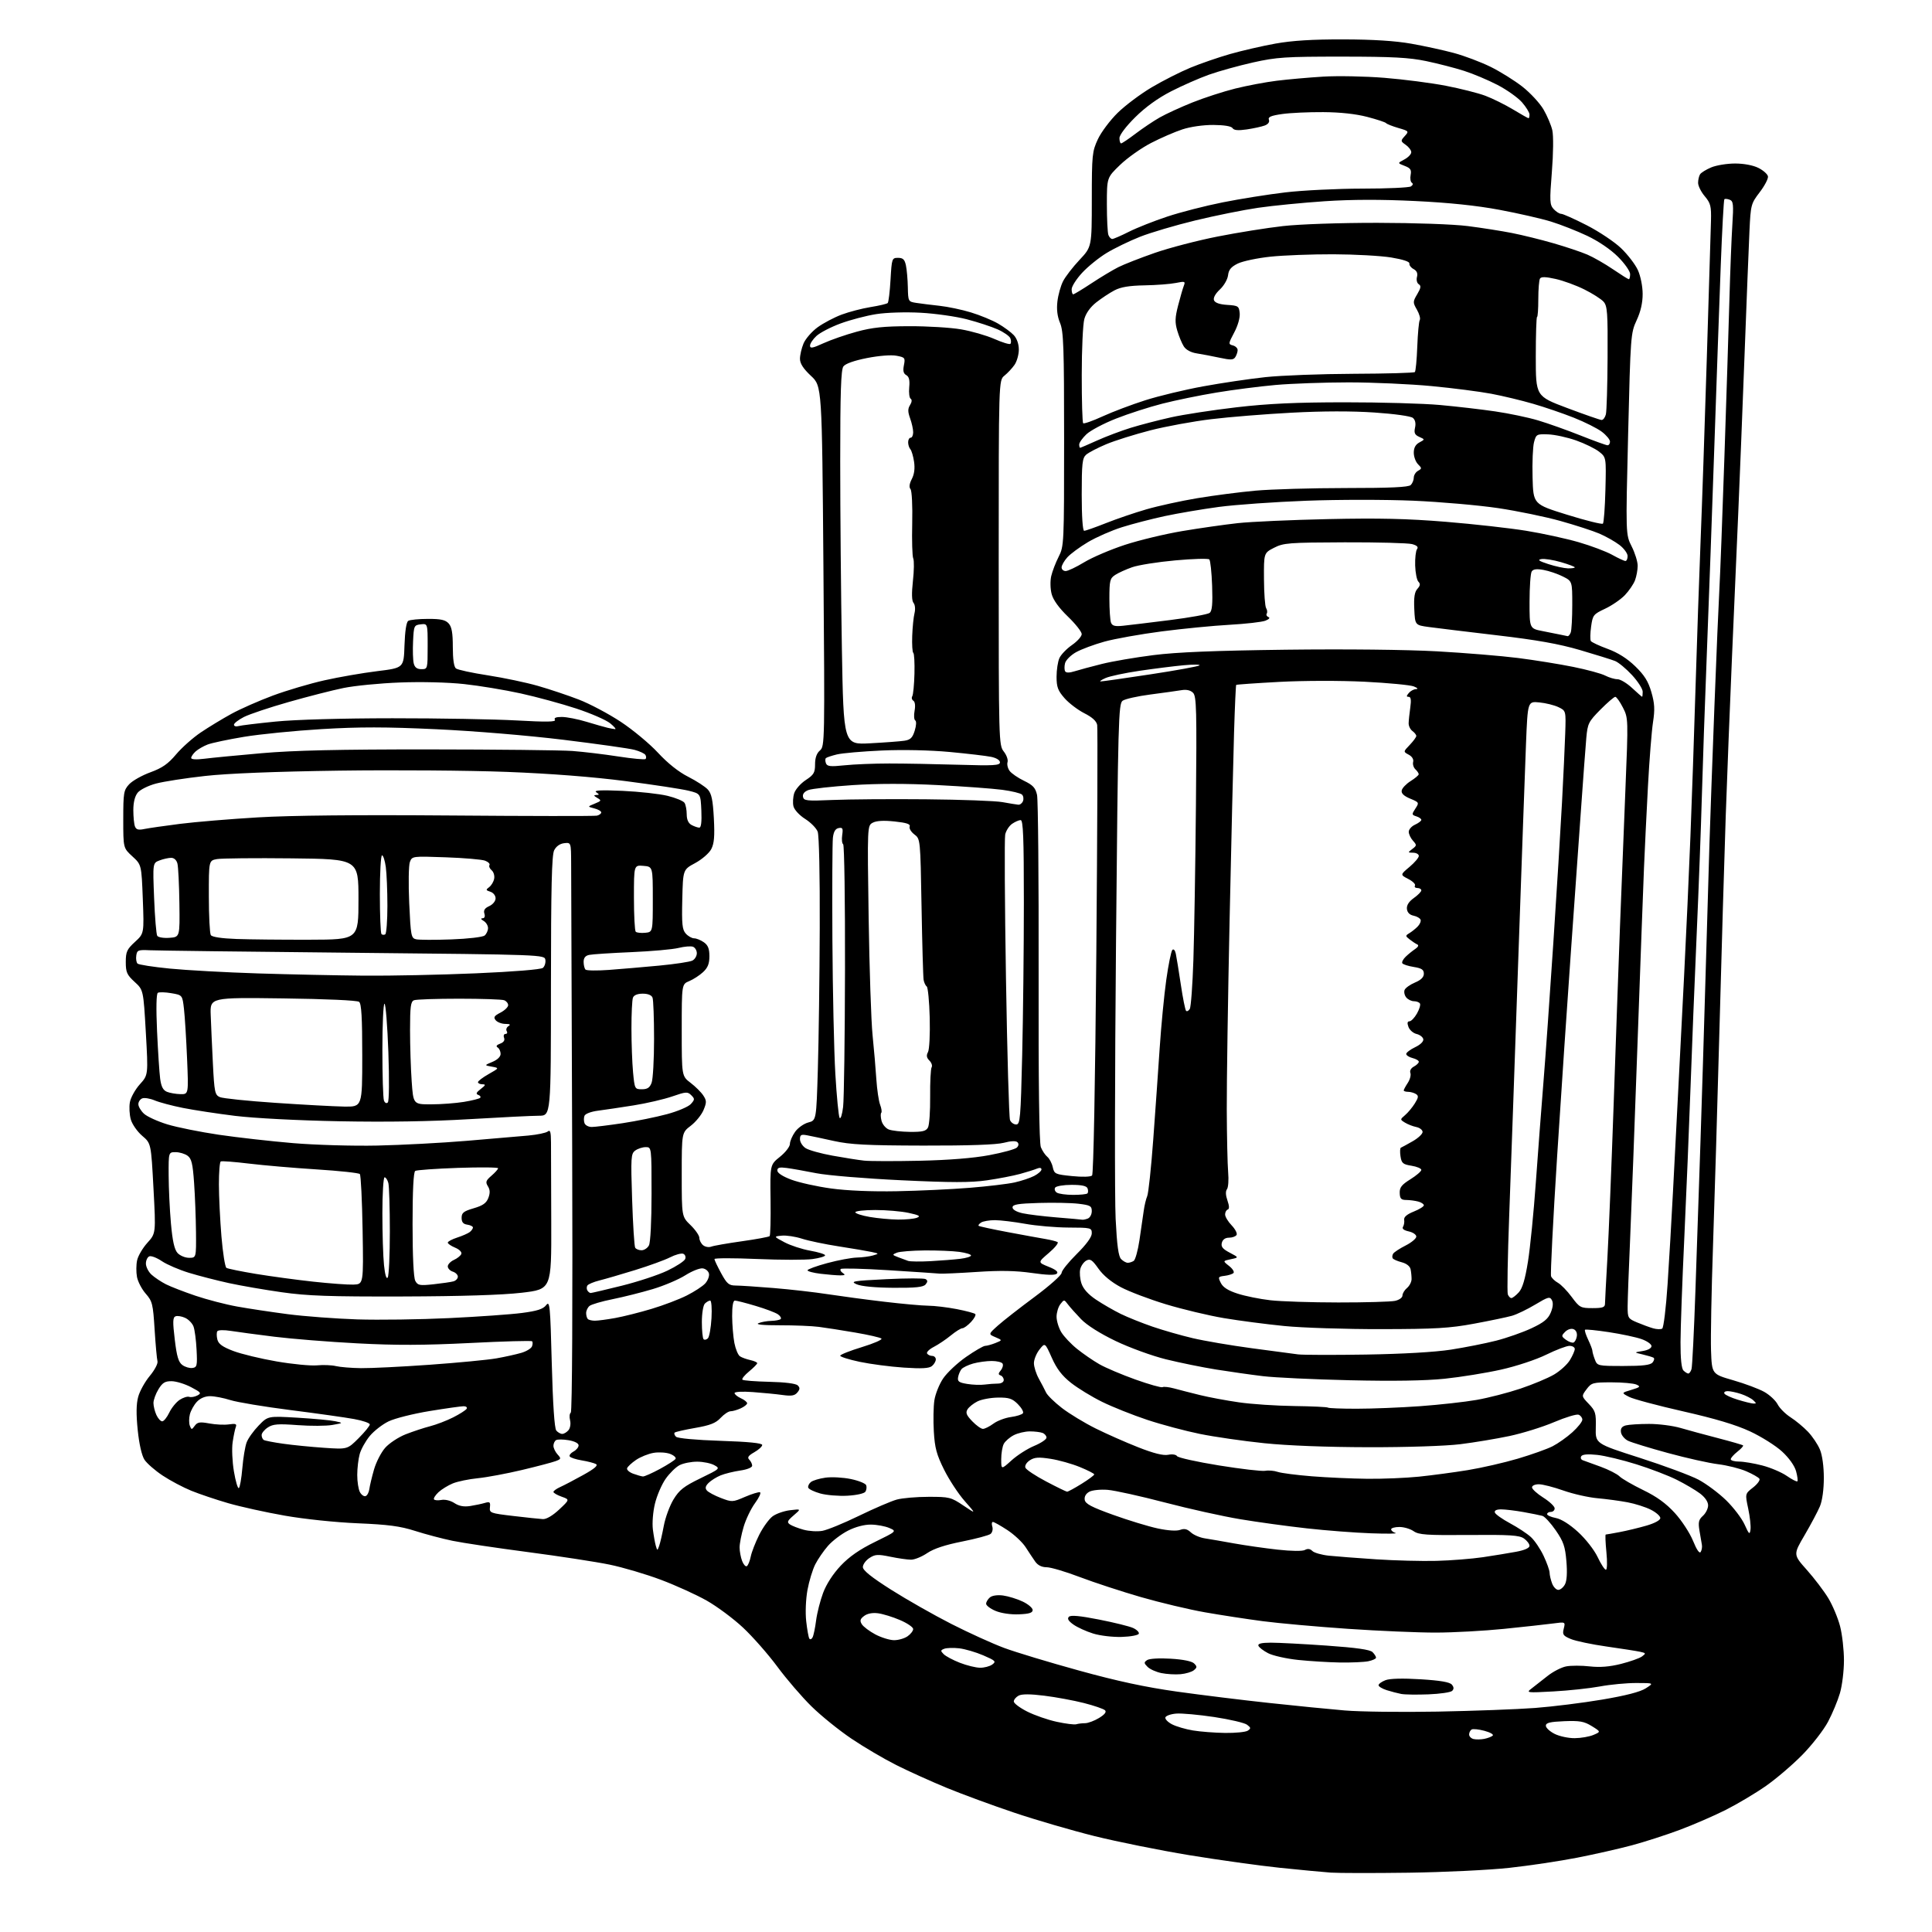 <?xml version="1.0" encoding="UTF-8" standalone="no"?>
<svg 
  version="1.1" 
  xmlns="http://www.w3.org/2000/svg" 
  xmlns:xlink="http://www.w3.org/1999/xlink" 
  xmlns:svg="http://www.w3.org/2000/svg"
  xmlns:rdf="http://www.w3.org/1999/02/22-rdf-syntax-ns#"
  xmlns:cc="http://creativecommons.org/ns#"
  xmlns:dc="http://purl.org/dc/elements/1.1/"
  viewBox="0 0 768 768"
  width="768"
  height="768"
>
<style>svg {background-color: white; }</style>"
<path stroke="none" fill="black" fill-rule="evenodd" d="M560.00,744.43C545.98,744.62 532.02,744.60 529.00,744.39C525.98,744.18 516.84,743.31 508.70,742.47C500.56,741.62 484.36,739.36 472.70,737.45C461.04,735.53 444.12,732.12 435.09,729.88C426.07,727.63 411.67,723.43 403.09,720.54C394.52,717.66 382.48,713.23 376.35,710.71C370.22,708.18 361.20,704.11 356.30,701.65C351.41,699.19 343.38,694.47 338.45,691.14C333.53,687.82 326.39,682.06 322.60,678.33C318.80,674.61 312.68,667.50 309.01,662.53C305.33,657.56 299.19,650.58 295.36,647.00C291.54,643.42 285.05,638.60 280.94,636.27C276.83,633.94 268.64,630.22 262.74,628.00C256.84,625.78 247.65,623.06 242.31,621.96C236.98,620.86 222.38,618.62 209.88,616.98C197.37,615.34 183.85,613.32 179.82,612.48C175.79,611.64 169.12,609.88 165.00,608.56C159.05,606.66 154.33,606.04 142.17,605.53C133.38,605.16 121.00,603.87 113.17,602.49C105.65,601.17 95.55,598.94 90.72,597.54C85.89,596.14 79.28,593.91 76.03,592.59C72.79,591.27 67.67,588.56 64.66,586.56C61.64,584.56 58.40,581.73 57.43,580.26C56.36,578.62 55.32,574.08 54.75,568.50C54.10,562.18 54.15,558.15 54.93,555.28C55.54,553.00 57.62,549.25 59.55,546.94C61.48,544.62 62.85,542.02 62.60,541.12C62.36,540.23 61.84,534.55 61.46,528.50C60.83,518.33 60.56,517.26 57.94,514.27C56.38,512.50 54.81,509.49 54.45,507.60C54.10,505.71 54.12,502.72 54.51,500.97C54.89,499.21 56.73,496.09 58.59,494.03C61.97,490.29 61.97,490.29 61.01,472.39C60.05,454.50 60.05,454.50 56.53,451.50C54.59,449.85 52.55,446.93 52.00,445.01C51.45,443.09 51.29,439.98 51.64,438.11C51.99,436.23 53.78,433.04 55.61,431.01C58.93,427.33 58.93,427.33 57.97,410.42C57.00,393.51 57.00,393.51 53.50,390.31C50.46,387.52 50.00,386.49 50.00,382.44C50.00,378.35 50.45,377.36 53.64,374.43C57.29,371.09 57.29,371.09 56.77,357.42C56.24,343.74 56.24,343.74 52.62,340.42C49.00,337.10 49.00,337.10 49.00,325.70C49.00,315.11 49.17,314.11 51.35,311.75C52.65,310.36 56.44,308.22 59.79,307.00C64.50,305.28 66.81,303.67 70.00,299.88C72.27,297.19 76.69,293.26 79.82,291.15C82.94,289.05 88.42,285.72 92.00,283.76C95.58,281.80 103.00,278.53 108.50,276.49C114.00,274.45 123.22,271.72 129.00,270.43C134.78,269.13 144.22,267.50 150.00,266.79C160.50,265.50 160.50,265.50 160.79,256.53C160.98,250.91 161.53,247.28 162.29,246.80C162.96,246.38 166.47,246.02 170.10,246.02C175.23,246.00 177.06,246.41 178.35,247.83C179.58,249.19 180.00,251.59 180.00,257.21C180.00,262.06 180.45,265.10 181.25,265.72C181.94,266.26 187.68,267.50 194.00,268.47C200.32,269.45 209.25,271.33 213.83,272.65C218.42,273.96 225.73,276.41 230.09,278.09C234.44,279.77 241.94,283.74 246.75,286.92C251.56,290.09 258.23,295.63 261.57,299.24C265.44,303.42 269.78,306.87 273.57,308.78C276.83,310.43 280.35,312.72 281.39,313.87C282.86,315.50 283.38,318.02 283.77,325.30C284.14,332.47 283.90,335.31 282.73,337.55C281.89,339.16 279.02,341.64 276.35,343.08C271.50,345.69 271.50,345.69 271.22,357.48C270.98,367.41 271.20,369.56 272.62,371.13C273.55,372.16 275.04,373.00 275.93,373.00C276.82,373.00 278.56,373.70 279.78,374.56C281.44,375.72 282.00,377.11 282.00,380.10C282.00,383.09 281.36,384.69 279.47,386.44C278.08,387.73 275.61,389.33 273.97,390.01C271.00,391.24 271.00,391.24 271.00,409.50C271.00,427.76 271.00,427.76 274.52,430.45C276.46,431.92 278.73,434.19 279.57,435.47C280.92,437.53 280.93,438.22 279.66,441.27C278.86,443.18 276.59,445.97 274.61,447.49C271.00,450.24 271.00,450.24 271.00,466.92C271.00,483.61 271.00,483.61 274.50,487.00C276.43,488.87 278.00,491.15 278.00,492.07C278.00,493.00 278.67,494.31 279.49,494.99C280.31,495.67 281.76,495.92 282.72,495.56C283.67,495.19 289.17,494.23 294.92,493.42C300.68,492.61 305.64,491.69 305.94,491.38C306.25,491.07 306.41,484.56 306.31,476.91C306.11,463.00 306.11,463.00 310.06,459.83C312.23,458.09 314.00,455.80 314.00,454.74C314.00,453.68 314.93,451.51 316.06,449.92C317.19,448.33 319.55,446.66 321.31,446.20C324.50,445.38 324.50,445.38 325.11,424.94C325.45,413.70 325.79,388.44 325.86,368.82C325.94,348.04 325.60,332.07 325.04,330.60C324.51,329.21 322.27,326.93 320.06,325.54C317.80,324.11 315.77,321.92 315.42,320.54C315.08,319.19 315.22,316.83 315.72,315.29C316.22,313.76 318.29,311.41 320.32,310.08C323.50,307.99 324.00,307.15 324.00,303.82C324.00,301.25 324.64,299.43 325.95,298.31C327.85,296.68 327.88,295.14 327.32,225.07C326.75,153.50 326.75,153.50 322.37,149.41C319.31,146.54 318.00,144.51 318.00,142.63C318.00,141.15 318.64,138.40 319.42,136.53C320.21,134.66 322.73,131.76 325.03,130.09C327.33,128.43 331.62,126.16 334.57,125.06C337.52,123.96 342.70,122.61 346.10,122.06C349.49,121.52 352.54,120.79 352.88,120.46C353.22,120.12 353.73,115.94 354.00,111.17C354.49,102.73 354.57,102.50 356.99,102.50C358.95,102.50 359.62,103.14 360.12,105.50C360.47,107.15 360.82,111.07 360.88,114.20C361.00,119.84 361.04,119.92 364.25,120.41C366.04,120.69 370.18,121.20 373.46,121.56C376.74,121.91 382.37,123.09 385.96,124.19C389.56,125.28 394.41,127.28 396.75,128.63C399.09,129.98 401.90,132.05 403.00,133.23C404.23,134.55 405.00,136.76 405.00,138.97C405.00,140.94 404.23,143.67 403.29,145.03C402.34,146.39 400.54,148.32 399.29,149.32C397.00,151.15 397.00,151.15 397.00,223.66C397.00,294.88 397.04,296.23 399.02,298.75C400.13,300.16 400.80,302.05 400.51,302.96C400.23,303.86 400.59,305.43 401.33,306.43C402.06,307.44 404.64,309.21 407.06,310.38C410.63,312.10 411.61,313.16 412.24,316.00C412.66,317.93 412.94,349.65 412.87,386.50C412.78,430.38 413.09,454.38 413.76,456.04C414.33,457.44 415.48,459.16 416.33,459.86C417.18,460.56 418.15,462.41 418.49,463.97C419.09,466.67 419.46,466.84 426.15,467.51C430.24,467.93 433.57,467.83 434.12,467.28C434.68,466.72 435.36,430.93 435.81,378.42C436.22,330.06 436.37,289.47 436.15,288.20C435.88,286.66 434.20,285.12 431.03,283.52C428.44,282.20 424.90,279.51 423.16,277.53C420.53,274.53 420.00,273.11 420.00,269.01C420.00,266.31 420.51,262.96 421.14,261.58C421.77,260.20 424.02,257.87 426.14,256.40C428.26,254.93 430.00,252.98 430.00,252.06C430.00,251.14 427.53,248.01 424.51,245.10C420.97,241.69 418.68,238.52 418.05,236.16C417.50,234.09 417.43,230.98 417.88,229.00C418.33,227.07 419.66,223.61 420.84,221.29C422.95,217.17 423.00,216.13 423.00,174.66C423.00,137.92 422.78,131.73 421.39,128.39C420.30,125.78 419.96,123.00 420.34,119.82C420.64,117.23 421.65,113.62 422.58,111.80C423.50,109.99 426.45,106.16 429.13,103.31C434.00,98.12 434.00,98.12 434.01,79.31C434.02,61.59 434.16,60.20 436.41,55.37C437.72,52.55 441.26,47.83 444.27,44.87C447.28,41.92 453.37,37.35 457.81,34.72C462.25,32.09 469.17,28.58 473.19,26.92C477.21,25.26 484.32,22.81 489.00,21.47C493.68,20.14 501.77,18.27 507.00,17.33C513.67,16.13 521.71,15.63 534.00,15.66C545.79,15.68 554.60,16.24 561.00,17.37C566.23,18.30 573.88,19.96 578.00,21.08C582.12,22.19 588.65,24.66 592.50,26.55C596.35,28.45 602.06,32.01 605.19,34.46C608.32,36.92 612.08,40.98 613.55,43.49C615.02,46.00 616.60,49.73 617.07,51.78C617.55,53.91 617.48,60.99 616.89,68.35C615.96,79.98 616.03,81.38 617.59,83.10C618.54,84.14 619.89,85.00 620.59,85.00C621.30,85.00 625.86,87.04 630.73,89.53C635.60,92.02 641.76,96.13 644.41,98.67C647.06,101.21 650.07,105.13 651.09,107.39C652.15,109.72 652.97,113.81 652.98,116.81C652.99,120.36 652.20,123.85 650.59,127.31C648.24,132.39 648.16,133.36 647.21,172.50C646.23,212.50 646.23,212.50 648.62,217.22C649.93,219.81 651.00,223.27 651.00,224.90C651.00,226.53 650.52,229.14 649.94,230.68C649.35,232.23 647.53,234.90 645.88,236.61C644.24,238.31 640.70,240.74 638.02,241.99C633.40,244.16 633.12,244.51 632.49,249.09C632.12,251.74 632.08,254.31 632.38,254.81C632.69,255.30 635.70,256.71 639.06,257.94C643.14,259.43 646.80,261.74 650.01,264.84C653.68,268.39 655.21,270.84 656.45,275.14C657.75,279.66 657.88,282.02 657.09,287.14C656.55,290.64 655.65,302.05 655.09,312.50C654.53,322.95 653.82,337.57 653.51,345.00C653.20,352.43 652.05,383.70 650.95,414.50C649.86,445.30 648.53,480.40 648.00,492.50C647.46,504.60 647.02,516.66 647.01,519.30C647.00,523.91 647.15,524.17 650.75,525.68C652.81,526.55 655.68,527.60 657.12,528.02C658.55,528.44 660.19,528.49 660.75,528.14C661.31,527.79 662.27,519.85 662.89,510.50C663.51,501.15 664.47,484.73 665.02,474.00C665.57,463.27 666.46,446.18 666.99,436.00C667.53,425.82 668.63,404.23 669.45,388.00C670.28,371.77 671.41,346.80 671.97,332.50C672.54,318.20 673.46,291.43 674.01,273.00C674.57,254.57 675.47,228.47 676.01,215.00C676.56,201.53 677.67,168.90 678.48,142.50C679.30,116.10 680.04,91.50 680.14,87.83C680.29,81.93 680.00,80.79 677.66,78.00C676.19,76.27 675.01,73.87 675.02,72.67C675.02,71.48 675.38,69.95 675.80,69.29C676.22,68.62 678.23,67.39 680.25,66.54C682.28,65.69 686.54,65.00 689.72,65.00C693.22,65.00 696.88,65.69 699.00,66.75C700.92,67.71 702.63,69.23 702.79,70.11C702.96,71.00 701.49,73.83 699.52,76.40C696.05,80.95 695.93,81.39 695.44,91.79C695.16,97.68 694.28,120.05 693.47,141.50C692.66,162.95 691.55,190.85 691.00,203.50C690.45,216.15 689.33,242.03 688.50,261.00C687.68,279.98 686.55,308.55 686.00,324.50C685.46,340.45 684.34,378.25 683.53,408.50C682.71,438.75 681.55,477.90 680.94,495.50C680.33,513.10 679.98,531.71 680.16,536.86C680.50,546.23 680.50,546.23 688.96,548.67C693.61,550.01 699.17,552.09 701.31,553.29C703.45,554.49 705.84,556.72 706.63,558.24C707.41,559.77 709.73,562.08 711.78,563.40C713.83,564.71 716.94,567.29 718.70,569.14C720.46,570.99 722.60,574.17 723.45,576.22C724.39,578.46 725.00,582.93 725.00,587.50C725.00,592.07 724.39,596.53 723.45,598.78C722.59,600.83 719.85,605.98 717.36,610.24C712.82,617.98 712.82,617.98 718.25,624.07C721.24,627.43 725.08,632.49 726.80,635.33C728.51,638.18 730.61,643.18 731.46,646.46C732.31,649.74 733.00,655.84 733.00,660.03C733.00,664.21 732.28,670.08 731.40,673.07C730.53,676.06 728.40,681.17 726.67,684.43C724.94,687.69 720.37,693.58 716.51,697.52C712.66,701.46 706.12,707.05 702.00,709.93C697.88,712.82 690.67,717.11 686.00,719.47C681.33,721.82 673.10,725.39 667.72,727.40C662.34,729.41 653.79,732.17 648.72,733.53C643.65,734.89 633.86,737.11 626.96,738.46C620.06,739.81 607.91,741.63 599.96,742.50C592.01,743.37 574.02,744.23 560.00,744.43zM590.00,691.23C591.38,690.96 592.89,690.38 593.38,689.94C593.86,689.50 592.39,688.64 590.10,688.03C587.82,687.41 585.51,687.18 584.98,687.51C584.44,687.85 584.00,688.73 584.00,689.49C584.00,690.24 584.79,691.05 585.75,691.29C586.71,691.52 588.62,691.50 590.00,691.23zM626.00,690.95C628.48,690.93 631.82,690.35 633.44,689.65C636.38,688.40 636.38,688.40 632.75,686.15C629.69,684.27 627.96,683.96 621.81,684.20C616.11,684.44 614.50,684.83 614.50,686.00C614.50,686.83 616.08,688.29 618.00,689.25C619.92,690.21 623.52,690.98 626.00,690.95zM487.00,688.87C491.12,688.92 495.18,688.52 496.00,687.97C497.31,687.09 497.28,686.79 495.73,685.61C494.76,684.86 488.90,683.49 482.71,682.55C476.52,681.62 469.70,681.00 467.56,681.18C465.41,681.35 463.48,682.04 463.26,682.69C463.05,683.35 464.23,684.58 465.89,685.44C467.55,686.30 471.29,687.40 474.20,687.88C477.12,688.37 482.88,688.81 487.00,688.87zM427.83,685.42C428.56,685.19 430.14,685.00 431.33,685.00C432.52,684.99 435.02,684.06 436.88,682.93C439.14,681.55 439.93,680.53 439.27,679.87C438.71,679.31 434.94,678.02 430.88,676.98C426.82,675.95 419.74,674.64 415.15,674.07C409.48,673.36 406.20,673.36 404.90,674.05C403.86,674.61 403.00,675.66 403.00,676.37C403.00,677.09 405.39,678.88 408.31,680.36C411.24,681.84 416.52,683.68 420.06,684.44C423.60,685.21 427.10,685.65 427.83,685.42zM571.50,680.39C585.80,680.12 603.23,679.47 610.23,678.94C617.23,678.41 629.25,676.91 636.93,675.61C646.23,674.04 652.02,672.55 654.21,671.14C657.50,669.03 657.50,669.03 650.50,669.02C646.65,669.01 640.12,669.62 636.00,670.39C631.88,671.15 623.55,672.04 617.50,672.37C606.91,672.95 606.59,672.90 608.79,671.23C610.05,670.28 612.89,668.05 615.09,666.29C617.30,664.52 620.68,662.77 622.61,662.41C624.54,662.05 628.74,662.05 631.95,662.42C636.00,662.87 639.80,662.57 644.36,661.43C647.97,660.52 651.73,659.19 652.71,658.47C654.37,657.25 654.32,657.12 652.00,656.61C650.62,656.31 644.65,655.37 638.72,654.53C632.79,653.69 626.36,652.34 624.44,651.54C621.34,650.24 621.02,649.77 621.62,647.39C622.29,644.70 622.29,644.70 617.27,645.37C614.51,645.74 605.78,646.69 597.87,647.50C589.97,648.30 577.77,648.97 570.77,648.98C563.77,648.99 548.02,648.32 535.77,647.48C523.52,646.64 508.32,645.28 502.00,644.45C495.68,643.62 485.32,642.03 479.00,640.92C472.68,639.81 461.22,637.08 453.54,634.87C445.87,632.65 434.95,629.07 429.28,626.92C423.62,624.76 417.66,623.00 416.04,623.00C414.12,623.00 412.54,622.22 411.51,620.75C410.64,619.51 408.92,616.92 407.68,615.00C406.44,613.08 403.20,610.04 400.48,608.25C397.75,606.46 395.15,605.00 394.69,605.00C394.24,605.00 394.13,605.84 394.46,606.86C394.78,607.88 394.47,609.18 393.77,609.75C393.07,610.32 387.99,611.68 382.47,612.78C375.74,614.11 371.17,615.62 368.58,617.38C366.46,618.82 363.57,620.00 362.17,620.00C360.77,620.00 357.05,619.47 353.91,618.82C348.92,617.79 347.87,617.86 345.60,619.34C344.17,620.28 343.00,621.89 343.00,622.93C343.00,624.24 346.43,626.99 354.25,631.95C360.44,635.87 371.20,641.99 378.17,645.54C385.14,649.09 394.59,653.38 399.17,655.08C403.75,656.78 417.14,660.83 428.92,664.07C444.22,668.30 455.35,670.68 467.92,672.45C477.59,673.80 494.05,675.83 504.50,676.95C514.95,678.08 528.45,679.42 534.50,679.93C540.55,680.45 557.20,680.65 571.50,680.39zM567.85,673.53C563.26,673.71 558.38,673.64 557.00,673.37C555.62,673.11 553.04,672.43 551.25,671.87C549.46,671.30 548.00,670.42 548.00,669.90C548.00,669.38 549.24,668.48 550.75,667.90C552.50,667.23 557.57,667.10 564.73,667.54C572.52,668.02 576.31,668.67 577.13,669.66C577.97,670.67 578.00,671.40 577.25,672.15C576.67,672.73 572.44,673.35 567.85,673.53zM469.29,665.52C467.21,665.71 463.78,665.51 461.68,665.08C459.58,664.65 457.11,663.54 456.18,662.61C454.70,661.13 454.68,660.80 456.00,659.91C456.87,659.32 460.83,659.08 465.38,659.36C470.30,659.65 473.79,660.36 474.68,661.25C475.91,662.48 475.90,662.84 474.59,663.93C473.76,664.62 471.37,665.33 469.29,665.52zM389.56,662.95C391.24,662.98 393.43,662.40 394.43,661.68C396.08,660.47 395.75,660.14 390.87,658.03C387.92,656.76 383.61,655.50 381.30,655.23C378.98,654.97 376.32,655.05 375.37,655.41C373.84,656.00 373.82,656.24 375.13,657.56C375.95,658.38 378.84,659.92 381.56,660.98C384.28,662.04 387.88,662.93 389.56,662.95zM532.62,660.87C528.16,660.79 520.69,660.34 516.03,659.85C511.37,659.36 506.00,658.16 504.09,657.17C502.18,656.18 500.44,654.83 500.23,654.18C499.96,653.37 501.51,653.00 505.17,652.99C508.10,652.98 518.08,653.50 527.35,654.15C539.17,654.98 544.61,655.75 545.60,656.74C546.37,657.51 547.00,658.50 547.00,658.95C547.00,659.39 545.59,660.03 543.88,660.38C542.16,660.72 537.09,660.94 532.62,660.87zM323.01,650.88C323.41,650.12 324.04,647.10 324.41,644.17C324.79,641.23 326.04,636.29 327.20,633.19C328.51,629.69 331.17,625.59 334.21,622.37C337.63,618.76 341.72,615.92 347.80,612.95C356.50,608.69 356.50,608.69 353.50,607.39C351.85,606.68 348.57,606.07 346.22,606.05C343.58,606.02 340.08,606.94 337.13,608.44C334.48,609.78 330.90,612.49 329.17,614.46C327.43,616.44 325.15,619.76 324.09,621.83C323.03,623.91 321.63,628.51 320.98,632.05C320.31,635.75 320.10,641.05 320.48,644.47C320.85,647.75 321.40,650.84 321.71,651.34C322.02,651.85 322.61,651.64 323.01,650.88zM355.43,652.00C357.15,652.00 359.56,651.30 360.78,650.44C362.00,649.59 363.00,648.29 363.00,647.57C363.00,646.84 360.65,645.23 357.77,644.00C354.90,642.76 350.96,641.55 349.02,641.30C346.80,641.01 344.76,641.41 343.50,642.37C341.91,643.57 341.72,644.25 342.59,645.66C343.19,646.63 345.62,648.46 347.99,649.72C350.37,650.97 353.72,652.00 355.43,652.00zM445.92,650.70C442.34,650.81 437.29,650.22 434.52,649.35C431.77,648.50 428.25,646.89 426.69,645.78C424.69,644.36 424.16,643.44 424.90,642.70C425.64,641.96 429.22,642.29 436.88,643.80C442.89,644.98 448.99,646.49 450.43,647.15C451.87,647.81 452.89,648.83 452.70,649.42C452.50,650.02 449.45,650.59 445.92,650.70zM405.00,641.72C401.76,641.85 397.96,641.29 395.75,640.36C393.69,639.50 392.00,638.21 392.00,637.52C392.00,636.82 392.68,635.68 393.51,634.99C394.41,634.24 396.52,633.94 398.76,634.24C400.82,634.52 404.30,635.59 406.50,636.63C408.70,637.67 410.50,639.19 410.50,640.01C410.50,641.12 409.11,641.56 405.00,641.72zM619.44,632.00C620.26,632.00 621.45,631.02 622.09,629.82C622.85,628.42 623.05,625.15 622.67,620.64C622.18,614.75 621.51,612.80 618.45,608.36C616.44,605.45 614.06,602.86 613.15,602.59C612.24,602.33 608.83,601.64 605.57,601.06C602.30,600.48 598.33,600.00 596.73,600.00C594.87,600.00 593.97,600.45 594.23,601.25C594.45,601.94 597.16,603.86 600.26,605.53C603.36,607.19 607.10,609.66 608.58,611.03C610.06,612.39 612.33,615.75 613.62,618.50C614.92,621.25 615.98,624.26 615.99,625.18C616.00,626.11 616.44,628.02 616.98,629.43C617.51,630.85 618.62,632.00 619.44,632.00zM638.37,624.00C638.87,624.00 638.96,620.96 638.57,617.00C638.19,613.15 638.07,610.00 638.30,610.00C638.54,610.00 641.05,609.56 643.88,609.02C646.72,608.48 651.51,607.33 654.52,606.45C657.81,605.49 660.00,604.30 660.00,603.45C660.00,602.67 658.31,601.18 656.25,600.14C654.19,599.09 650.02,597.76 647.00,597.19C643.98,596.62 638.58,595.89 635.00,595.57C631.42,595.25 625.35,593.88 621.50,592.52C617.65,591.16 613.26,590.03 611.75,590.02C610.20,590.01 609.00,590.55 609.00,591.25C609.00,591.94 611.03,593.78 613.50,595.34C615.98,596.90 618.00,598.82 618.00,599.59C618.00,600.37 617.33,601.00 616.50,601.00C615.67,601.00 615.00,601.40 615.00,601.89C615.00,602.38 616.56,603.07 618.46,603.43C620.62,603.83 623.95,605.93 627.30,608.99C630.33,611.76 633.73,616.11 635.08,618.95C636.39,621.73 637.87,624.00 638.37,624.00zM296.88,622.57C297.37,622.27 298.07,620.55 298.43,618.76C298.79,616.97 300.31,613.07 301.81,610.09C303.31,607.12 305.70,603.82 307.11,602.77C308.52,601.72 311.66,600.62 314.09,600.33C318.50,599.81 318.50,599.81 315.50,602.38C312.97,604.55 312.74,605.11 314.00,605.98C314.82,606.54 317.26,607.49 319.41,608.08C321.56,608.68 324.93,608.88 326.91,608.53C328.88,608.18 335.45,605.49 341.50,602.54C347.55,599.60 354.30,596.70 356.50,596.10C358.70,595.50 364.39,595.01 369.15,595.01C377.36,595.00 378.06,595.17 382.94,598.46C388.09,601.92 388.09,601.92 383.50,596.71C380.97,593.85 377.28,588.22 375.29,584.22C372.30,578.21 371.59,575.56 371.21,569.04C370.96,564.70 371.05,559.12 371.43,556.65C371.80,554.18 373.36,550.27 374.90,547.98C376.45,545.68 380.55,541.82 384.03,539.40C387.51,536.98 390.92,535.00 391.61,535.00C392.30,535.00 394.14,534.49 395.68,533.88C398.50,532.75 398.50,532.75 395.69,531.55C392.87,530.35 392.87,530.35 396.69,526.92C398.79,525.04 405.35,519.92 411.26,515.54C417.17,511.16 422.00,506.87 422.00,506.00C422.00,505.14 424.70,501.77 428.00,498.50C431.84,494.70 434.00,491.74 434.00,490.28C434.00,488.07 433.70,488.00 424.75,487.97C419.66,487.95 411.90,487.28 407.50,486.48C403.10,485.69 397.70,485.04 395.50,485.03C393.30,485.03 390.84,485.45 390.03,485.96C389.22,486.47 388.77,487.07 389.03,487.29C389.29,487.51 394.45,488.63 400.50,489.77C406.55,490.91 413.30,492.14 415.49,492.51C417.69,492.88 419.90,493.44 420.40,493.75C420.91,494.06 419.34,496.01 416.92,498.07C412.52,501.82 412.52,501.82 416.82,503.55C419.74,504.71 420.80,505.60 420.11,506.29C419.42,506.98 416.22,506.89 410.17,506.02C403.74,505.10 397.65,504.99 388.37,505.61C381.29,506.08 374.60,506.38 373.50,506.28C372.40,506.17 363.26,505.56 353.19,504.93C343.13,504.30 334.59,504.08 334.22,504.44C333.86,504.81 334.22,505.53 335.03,506.04C336.16,506.76 335.93,506.97 334.00,506.98C332.62,506.98 329.14,506.70 326.25,506.35C323.36,506.01 321.00,505.38 321.00,504.97C321.00,504.56 324.52,503.27 328.82,502.11C333.12,500.95 338.41,499.96 340.57,499.90C342.73,499.85 345.62,499.47 347.00,499.07C349.50,498.34 349.50,498.34 346.50,497.68C344.85,497.32 339.00,496.32 333.50,495.47C328.00,494.62 321.38,493.24 318.79,492.40C316.20,491.56 312.60,491.01 310.79,491.19C307.50,491.51 307.50,491.51 311.84,493.82C314.23,495.09 318.84,496.60 322.09,497.17C325.34,497.75 328.00,498.57 328.00,499.01C328.00,499.45 325.74,500.12 322.97,500.50C320.21,500.88 310.31,500.87 300.97,500.47C291.64,500.07 284.00,500.08 284.00,500.49C284.00,500.90 285.20,503.43 286.66,506.11C288.95,510.32 289.75,511.00 292.41,511.02C294.11,511.02 300.90,511.47 307.50,512.01C314.10,512.55 323.77,513.65 329.00,514.46C334.23,515.26 344.35,516.62 351.50,517.46C358.65,518.31 366.52,519.02 369.00,519.04C371.48,519.06 376.54,519.66 380.26,520.38C383.98,521.10 387.32,521.99 387.68,522.35C388.04,522.71 387.29,524.13 386.00,525.50C384.71,526.88 383.16,528.00 382.55,528.00C381.95,528.00 379.89,529.28 377.98,530.85C376.07,532.42 373.02,534.47 371.22,535.40C369.41,536.33 368.20,537.52 368.53,538.04C368.85,538.57 369.77,539.00 370.56,539.00C371.35,539.00 372.00,539.62 372.00,540.38C372.00,541.14 371.31,542.33 370.47,543.02C369.34,543.96 366.41,544.12 359.22,543.64C353.87,543.28 346.01,542.25 341.75,541.35C337.49,540.45 334.00,539.35 334.00,538.92C334.00,538.48 337.88,536.94 342.63,535.49C347.37,534.04 350.86,532.52 350.38,532.10C349.90,531.68 345.23,530.61 340.00,529.72C334.77,528.82 328.25,527.80 325.50,527.45C322.75,527.09 315.77,526.81 310.00,526.82C303.36,526.83 300.23,526.53 301.50,525.99C302.60,525.52 304.89,525.11 306.58,525.07C308.28,525.03 309.96,524.70 310.33,524.34C310.69,523.98 310.20,523.13 309.24,522.46C308.28,521.78 304.30,520.28 300.39,519.12C296.48,517.95 292.77,517.00 292.14,517.00C291.40,517.00 291.02,519.21 291.04,523.25C291.07,526.69 291.47,531.47 291.93,533.87C292.40,536.28 293.39,538.65 294.14,539.15C294.89,539.65 296.74,540.32 298.25,540.65C299.76,540.98 301.00,541.53 301.01,541.88C301.01,542.22 299.55,543.70 297.77,545.17C295.98,546.64 294.79,548.12 295.12,548.45C295.45,548.79 300.27,549.16 305.82,549.29C312.03,549.43 316.38,549.98 317.12,550.72C318.05,551.65 318.01,552.28 316.96,553.54C315.91,554.81 314.60,555.03 311.06,554.53C308.55,554.18 303.24,553.66 299.25,553.37C295.13,553.07 292.00,553.24 292.00,553.76C292.00,554.27 293.12,555.19 294.50,555.82C295.88,556.44 297.00,557.34 297.00,557.82C297.00,558.29 295.85,559.20 294.45,559.84C293.05,560.48 291.23,561.00 290.41,561.00C289.58,561.00 287.80,562.19 286.45,563.64C284.54,565.71 282.32,566.58 276.36,567.62C272.16,568.35 268.48,569.19 268.18,569.49C267.88,569.79 268.12,570.52 268.72,571.12C269.36,571.76 276.56,572.42 286.40,572.75C297.50,573.11 303.00,573.66 302.99,574.40C302.99,575.00 301.57,576.31 299.84,577.29C297.45,578.65 296.97,579.37 297.84,580.24C298.48,580.88 299.00,581.96 299.00,582.64C299.00,583.35 296.99,584.17 294.25,584.56C291.64,584.94 288.13,585.80 286.46,586.48C284.79,587.17 282.64,588.51 281.68,589.47C280.42,590.73 280.22,591.56 280.98,592.48C281.56,593.17 284.07,594.52 286.56,595.47C290.98,597.16 291.23,597.15 296.12,595.04C298.89,593.85 301.58,593.03 302.10,593.20C302.63,593.38 301.75,595.32 300.14,597.51C298.53,599.70 296.49,603.94 295.61,606.93C294.72,609.92 294.00,613.60 294.00,615.12C294.00,616.63 294.45,619.05 295.00,620.50C295.55,621.94 296.40,622.87 296.88,622.57zM571.00,620.47C576.77,620.32 585.10,619.66 589.50,619.01C593.90,618.35 599.86,617.38 602.75,616.84C606.06,616.22 608.00,615.35 608.00,614.49C608.00,613.73 607.01,612.42 605.79,611.57C603.96,610.28 600.24,610.04 583.95,610.18C567.06,610.32 563.99,610.11 561.94,608.67C560.63,607.75 558.08,607.00 556.28,607.00C554.47,607.00 553.00,607.42 553.00,607.93C553.00,608.44 553.79,609.09 554.75,609.39C555.71,609.68 551.33,609.74 545.00,609.51C538.67,609.29 527.20,608.41 519.50,607.55C511.80,606.70 499.88,605.06 493.00,603.91C486.12,602.77 472.62,599.77 463.00,597.25C453.38,594.73 443.18,592.48 440.35,592.24C437.51,592.01 434.22,592.34 433.04,592.98C431.68,593.71 430.99,594.90 431.19,596.18C431.44,597.80 433.80,599.05 442.50,602.18C448.55,604.36 456.50,606.78 460.17,607.57C464.30,608.45 467.71,608.67 469.13,608.15C470.81,607.53 471.93,607.79 473.38,609.14C474.46,610.15 476.96,611.22 478.93,611.52C480.89,611.82 486.10,612.72 490.50,613.52C494.90,614.31 502.69,615.43 507.81,616.00C513.44,616.62 517.76,616.67 518.74,616.13C519.82,615.52 520.81,615.66 521.68,616.54C522.41,617.26 525.36,618.10 528.25,618.41C531.14,618.71 539.58,619.36 547.00,619.85C554.42,620.34 565.23,620.62 571.00,620.47zM676.06,616.91C676.48,616.23 676.69,614.96 676.53,614.09C676.37,613.21 675.93,610.68 675.56,608.45C675.01,605.11 675.25,604.08 676.95,602.55C678.08,601.53 679.00,599.66 679.00,598.40C679.00,596.97 677.76,595.17 675.75,593.66C673.96,592.32 669.80,589.87 666.50,588.22C663.20,586.57 656.00,583.81 650.50,582.09C645.00,580.36 637.97,578.67 634.89,578.34C631.18,577.95 629.04,578.13 628.57,578.88C628.19,579.50 628.46,580.22 629.19,580.47C629.91,580.72 633.11,581.89 636.29,583.05C639.48,584.22 642.85,585.94 643.79,586.88C644.73,587.82 648.95,590.26 653.16,592.31C658.56,594.92 662.27,597.61 665.76,601.43C668.48,604.40 671.73,609.38 673.00,612.49C674.46,616.10 675.57,617.70 676.06,616.91zM262.03,614.50C262.43,613.40 263.26,609.81 263.87,606.53C264.49,603.24 266.23,598.52 267.74,596.03C270.04,592.26 271.84,590.85 278.45,587.64C286.24,583.86 286.35,583.76 283.95,582.43C282.60,581.68 279.57,581.05 277.20,581.04C274.84,581.02 271.66,581.64 270.13,582.43C268.61,583.22 266.10,585.69 264.56,587.92C263.01,590.15 261.11,594.57 260.35,597.74C259.56,601.00 259.21,605.46 259.53,608.00C259.85,610.48 260.38,613.40 260.70,614.50C261.30,616.50 261.30,616.50 262.03,614.50zM695.85,608.04C696.04,606.70 695.63,602.95 694.94,599.70C693.68,593.80 693.68,593.80 696.85,591.32C698.59,589.96 699.74,588.39 699.40,587.84C699.06,587.29 696.69,585.94 694.14,584.84C691.59,583.74 686.58,582.49 683.00,582.05C679.42,581.62 670.46,579.62 663.09,577.61C655.71,575.60 648.55,573.40 647.17,572.73C645.80,572.05 644.53,570.54 644.36,569.36C644.14,567.85 644.70,567.05 646.27,566.62C647.50,566.30 651.65,566.03 655.50,566.03C659.35,566.02 664.98,566.75 668.00,567.63C671.02,568.51 677.77,570.35 683.00,571.70C688.23,573.06 692.68,574.35 692.90,574.57C693.12,574.79 692.11,575.91 690.65,577.06C689.19,578.21 688.00,579.56 688.00,580.07C688.00,580.58 689.48,581.00 691.29,581.00C693.10,581.00 697.26,581.70 700.54,582.55C703.82,583.40 708.20,585.26 710.27,586.69C712.34,588.13 714.24,589.09 714.49,588.84C714.74,588.59 714.50,586.78 713.96,584.81C713.36,582.64 711.16,579.55 708.39,577.00C705.87,574.68 700.14,571.08 695.65,568.99C690.03,566.38 681.79,563.92 669.08,561.04C658.96,558.75 649.28,556.16 647.58,555.28C644.50,553.68 644.50,553.68 648.50,552.49C652.01,551.44 652.25,551.18 650.50,550.39C649.40,549.90 644.95,549.50 640.62,549.50C633.19,549.50 632.62,549.66 630.68,552.25C628.62,554.99 628.62,554.99 631.56,558.07C634.23,560.86 634.49,561.73 634.35,567.50C634.19,573.86 634.19,573.86 651.85,579.52C661.56,582.64 672.05,586.54 675.18,588.19C678.30,589.85 683.25,593.54 686.19,596.41C689.12,599.28 692.42,603.61 693.51,606.05C695.26,609.94 695.54,610.18 695.85,608.04zM215.79,603.87C217.20,603.95 219.70,602.48 222.29,600.05C226.50,596.10 226.50,596.10 223.25,594.95C221.46,594.32 220.00,593.47 220.00,593.06C220.00,592.65 221.24,591.77 222.75,591.09C224.26,590.41 228.38,588.25 231.89,586.30C236.37,583.81 237.87,582.51 236.89,581.98C236.13,581.57 233.59,580.91 231.26,580.53C228.92,580.14 226.77,579.44 226.48,578.96C226.18,578.49 226.86,577.61 227.97,577.01C229.09,576.42 230.00,575.31 230.00,574.55C230.00,573.73 228.41,572.91 226.04,572.51C223.86,572.14 221.61,572.12 221.04,572.48C220.47,572.83 220.00,573.84 220.00,574.73C220.00,575.62 220.73,577.15 221.62,578.14C223.14,579.81 223.09,579.99 220.87,580.82C219.57,581.31 213.55,582.90 207.50,584.34C201.45,585.78 193.57,587.25 190.00,587.61C186.43,587.96 181.93,588.89 180.01,589.67C178.10,590.46 175.52,592.04 174.29,593.19C173.07,594.35 172.26,595.61 172.51,596.01C172.75,596.41 174.09,596.51 175.47,596.25C176.92,595.97 179.12,596.50 180.64,597.50C182.47,598.70 184.38,599.05 186.89,598.67C188.87,598.36 191.52,597.80 192.76,597.43C194.70,596.86 194.98,597.10 194.76,599.13C194.51,601.41 194.87,601.54 204.00,602.62C209.22,603.24 214.53,603.80 215.79,603.87zM145.32,594.73C145.97,594.52 146.65,593.25 146.82,591.92C147.00,590.59 147.83,587.11 148.67,584.18C149.50,581.26 151.49,577.37 153.09,575.55C154.69,573.72 158.37,571.30 161.25,570.16C164.14,569.03 168.52,567.58 170.98,566.95C173.45,566.31 177.58,564.73 180.16,563.42C182.75,562.11 185.14,560.58 185.49,560.02C185.83,559.46 185.30,559.00 184.31,559.00C183.31,559.00 177.20,559.86 170.73,560.92C164.26,561.98 156.94,563.82 154.48,565.01C152.01,566.20 148.64,568.83 146.98,570.84C145.32,572.85 143.52,576.08 142.99,578.00C142.45,579.92 142.01,583.67 142.01,586.32C142.00,588.96 142.48,592.03 143.07,593.13C143.65,594.22 144.67,594.95 145.32,594.73zM336.88,594.57C333.37,594.76 328.51,594.36 326.07,593.68C323.64,593.00 321.49,591.96 321.29,591.37C321.09,590.78 321.56,589.78 322.32,589.15C323.08,588.52 325.71,587.73 328.16,587.39C330.62,587.05 335.14,587.30 338.22,587.94C341.31,588.58 344.05,589.69 344.32,590.39C344.59,591.10 344.46,592.25 344.03,592.95C343.58,593.68 340.58,594.36 336.88,594.57zM424.18,592.97C424.56,592.99 427.15,591.58 429.93,589.85C432.72,588.12 434.99,586.43 434.98,586.10C434.97,585.77 432.39,584.45 429.23,583.16C426.08,581.87 420.84,580.40 417.59,579.90C412.85,579.17 411.22,579.28 409.37,580.49C408.05,581.36 407.30,582.61 407.61,583.43C407.91,584.21 411.61,586.67 415.83,588.89C420.05,591.12 423.81,592.95 424.18,592.97zM94.94,591.54C95.36,591.28 95.98,587.73 96.33,583.66C96.67,579.59 97.44,574.96 98.04,573.38C98.63,571.79 100.78,568.78 102.81,566.69C106.50,562.87 106.50,562.87 118.27,563.56C124.74,563.95 131.49,564.57 133.27,564.96C136.50,565.66 136.50,565.66 132.12,566.44C129.72,566.87 123.51,566.90 118.34,566.51C110.53,565.93 108.52,566.08 106.47,567.43C105.11,568.32 104.00,569.68 104.00,570.46C104.00,571.24 104.38,572.12 104.85,572.41C105.32,572.70 108.81,573.38 112.60,573.91C116.40,574.45 123.69,575.17 128.80,575.52C138.10,576.16 138.10,576.16 142.55,571.71C145.00,569.26 147.00,566.80 147.00,566.24C147.00,565.68 144.19,564.71 140.75,564.09C137.31,563.46 125.95,561.86 115.50,560.53C105.05,559.20 94.29,557.41 91.59,556.56C88.89,555.70 85.26,555.00 83.52,555.00C81.52,555.00 79.57,555.83 78.25,557.25C77.09,558.49 75.84,560.74 75.47,562.25C75.09,563.76 75.09,565.78 75.46,566.75C76.11,568.41 76.21,568.41 77.43,566.75C78.50,565.30 79.46,565.15 83.23,565.85C85.71,566.31 89.22,566.48 91.03,566.21C93.67,565.82 94.20,566.03 93.74,567.24C93.42,568.07 92.85,570.79 92.48,573.30C92.10,575.80 92.33,581.04 92.99,584.93C93.64,588.82 94.52,591.79 94.94,591.54zM543.50,587.84C549.55,587.91 558.77,587.53 564.00,587.00C569.23,586.46 578.00,585.29 583.50,584.39C589.00,583.49 597.95,581.44 603.39,579.83C608.83,578.22 615.04,576.00 617.18,574.91C619.33,573.81 622.87,571.31 625.05,569.34C627.22,567.38 629.00,565.13 629.00,564.35C629.00,563.57 628.33,562.68 627.52,562.37C626.71,562.06 622.32,563.39 617.77,565.32C613.22,567.26 605.23,569.74 600.00,570.85C594.77,571.95 586.00,573.41 580.50,574.09C574.70,574.81 559.36,575.32 544.00,575.29C527.48,575.26 511.85,574.66 502.50,573.69C494.25,572.84 482.77,571.18 477.00,570.01C471.23,568.84 461.77,566.32 456.00,564.40C450.23,562.48 442.16,559.26 438.09,557.25C434.01,555.24 428.46,551.85 425.75,549.71C422.17,546.88 420.08,544.16 418.11,539.74C415.40,533.67 415.40,533.67 413.20,536.47C411.99,538.01 411.00,540.45 411.00,541.88C411.00,543.32 411.87,546.08 412.93,548.00C413.99,549.92 415.30,552.42 415.83,553.55C416.36,554.68 419.21,557.45 422.15,559.72C425.09,561.98 431.10,565.63 435.50,567.82C439.90,570.01 447.55,573.39 452.50,575.33C458.65,577.75 462.40,578.68 464.36,578.30C465.98,577.97 467.51,578.20 467.90,578.84C468.28,579.45 475.77,581.11 484.54,582.53C493.32,583.95 501.58,584.91 502.91,584.67C504.24,584.42 506.49,584.61 507.91,585.10C509.33,585.58 515.45,586.37 521.50,586.85C527.55,587.33 537.45,587.78 543.50,587.84zM255.57,586.92C256.16,586.96 259.19,585.62 262.30,583.94C265.42,582.25 268.22,580.45 268.54,579.93C268.86,579.42 267.88,578.52 266.36,577.94C264.83,577.37 261.89,577.18 259.82,577.53C257.74,577.88 254.61,579.14 252.85,580.33C251.09,581.53 249.48,583.02 249.28,583.65C249.07,584.28 250.16,585.26 251.70,585.82C253.24,586.38 254.98,586.88 255.57,586.92zM402.12,580.51C404.38,578.46 408.43,575.88 411.12,574.76C413.80,573.65 416.00,572.17 416.00,571.47C416.00,570.78 415.29,569.94 414.42,569.61C413.55,569.27 411.28,569.00 409.37,569.00C407.46,569.00 404.59,569.68 402.98,570.51C401.37,571.34 399.60,572.89 399.03,573.94C398.46,575.00 398.00,577.75 398.00,580.05C398.00,584.23 398.00,584.23 402.12,580.51zM223.50,570.00C224.19,570.00 225.31,569.33 225.99,568.51C226.68,567.68 226.95,565.95 226.61,564.57C226.27,563.23 226.40,561.87 226.90,561.56C227.45,561.22 227.67,518.60 227.45,456.25C227.25,398.64 227.07,347.76 227.04,343.18C227.00,334.87 227.00,334.87 224.27,335.18C222.56,335.38 221.08,336.43 220.29,338.00C219.33,339.91 219.03,352.63 219.01,392.01C219.00,443.51 219.00,443.51 214.25,443.52C211.64,443.52 199.15,444.14 186.50,444.89C171.36,445.80 153.76,446.08 135.00,445.72C118.51,445.41 101.02,444.50 93.50,443.58C86.35,442.70 76.98,441.27 72.68,440.41C68.38,439.55 63.34,438.21 61.49,437.43C59.63,436.65 57.41,436.29 56.56,436.62C55.70,436.95 55.00,437.99 55.00,438.93C55.00,439.88 56.01,441.59 57.25,442.73C58.49,443.87 62.65,445.77 66.50,446.95C70.35,448.13 79.58,449.98 87.00,451.08C94.42,452.17 107.70,453.67 116.50,454.41C125.36,455.15 140.31,455.59 150.00,455.38C159.62,455.17 175.60,454.33 185.50,453.50C195.40,452.67 206.43,451.73 210.00,451.40C213.57,451.07 217.06,450.34 217.75,449.78C218.72,448.98 219.01,449.95 219.03,454.13C219.05,457.08 219.09,471.43 219.13,486.00C219.21,512.50 219.21,512.50 207.35,513.89C199.59,514.79 183.26,515.30 160.00,515.37C130.99,515.45 122.22,515.14 112.03,513.69C105.18,512.72 95.70,511.08 90.97,510.05C86.24,509.01 79.13,507.19 75.17,505.98C71.22,504.78 66.36,502.69 64.36,501.34C62.37,499.99 60.12,499.12 59.37,499.41C58.62,499.70 58.00,501.00 58.00,502.29C58.00,503.59 59.01,505.58 60.25,506.71C61.49,507.84 64.06,509.55 65.96,510.52C67.86,511.48 73.16,513.53 77.73,515.08C82.30,516.62 89.74,518.56 94.27,519.37C98.80,520.19 107.90,521.56 114.50,522.42C121.10,523.27 133.47,524.20 142.00,524.48C150.53,524.75 166.95,524.53 178.50,523.97C190.05,523.42 203.10,522.50 207.50,521.92C213.57,521.13 215.88,520.38 217.09,518.83C218.55,516.94 218.73,518.71 219.34,542.05C219.77,558.21 220.41,567.79 221.13,568.66C221.74,569.39 222.81,570.00 223.50,570.00zM390.73,568.00C391.47,568.00 393.34,567.07 394.89,565.93C396.43,564.78 399.57,563.60 401.87,563.29C404.17,562.98 406.32,562.29 406.65,561.76C406.98,561.23 406.05,559.60 404.60,558.15C402.39,555.94 401.09,555.51 396.73,555.56C393.85,555.59 390.19,556.27 388.59,557.06C386.99,557.85 385.21,559.27 384.62,560.21C383.77,561.58 384.14,562.54 386.47,564.96C388.07,566.63 389.98,568.00 390.73,568.00zM64.48,565.00C65.11,565.00 66.37,563.45 67.28,561.55C68.18,559.65 70.05,557.36 71.43,556.45C72.81,555.55 74.51,555.02 75.22,555.27C75.92,555.52 77.37,555.28 78.44,554.73C80.18,553.83 79.92,553.50 75.94,551.41C73.50,550.13 70.03,549.07 68.24,549.05C65.60,549.01 64.59,549.63 62.99,552.25C61.90,554.04 61.01,556.49 61.00,557.70C61.00,558.91 61.52,561.05 62.16,562.45C62.80,563.85 63.84,565.00 64.48,565.00zM539.42,559.99C545.51,559.99 556.80,559.53 564.50,558.98C572.20,558.42 582.33,557.30 587.00,556.48C591.67,555.66 599.51,553.64 604.42,551.99C609.32,550.34 615.31,547.84 617.73,546.42C620.15,545.00 623.00,542.42 624.06,540.67C625.12,538.93 625.99,536.94 626.00,536.25C626.00,535.56 625.05,535.00 623.89,535.00C622.73,535.00 618.57,536.58 614.64,538.51C610.64,540.48 602.76,543.09 596.72,544.44C590.79,545.77 580.68,547.40 574.26,548.07C566.45,548.87 553.92,549.07 536.53,548.67C522.22,548.34 506.68,547.61 502.00,547.04C497.32,546.48 489.00,545.29 483.50,544.42C478.00,543.54 469.00,541.71 463.50,540.35C457.99,538.99 449.01,535.72 443.50,533.08C437.31,530.11 432.07,526.80 429.75,524.39C427.69,522.25 425.33,519.60 424.50,518.50C423.02,516.52 422.98,516.52 421.50,518.44C420.68,519.51 420.00,521.76 420.00,523.44C420.01,525.12 420.86,527.89 421.89,529.59C422.93,531.29 425.74,534.27 428.14,536.20C430.54,538.13 434.52,540.88 437.00,542.29C439.48,543.71 445.96,546.46 451.40,548.40C456.85,550.34 461.68,551.70 462.13,551.42C462.59,551.14 464.66,551.37 466.73,551.93C468.80,552.50 473.43,553.68 477.00,554.56C480.57,555.44 487.55,556.74 492.50,557.45C497.45,558.17 507.33,558.83 514.46,558.92C521.59,559.02 527.63,559.30 527.88,559.55C528.13,559.80 533.32,560.00 539.42,559.99zM696.96,557.93C698.25,557.99 698.25,557.83 696.96,556.63C696.16,555.88 693.97,554.75 692.10,554.13C690.23,553.51 687.84,553.00 686.79,553.00C685.74,553.00 685.16,553.44 685.49,553.98C685.82,554.53 688.21,555.62 690.80,556.41C693.38,557.21 696.16,557.89 696.96,557.93zM391.38,550.39C392.96,550.18 395.32,550.00 396.62,550.00C398.01,550.00 399.00,549.41 399.00,548.58C399.00,547.80 398.44,546.98 397.75,546.75C396.77,546.42 396.79,545.98 397.84,544.71C398.57,543.82 398.88,542.62 398.53,542.04C398.17,541.47 396.22,541.00 394.19,541.01C392.16,541.01 388.86,541.47 386.86,542.02C384.86,542.58 382.76,543.59 382.20,544.27C381.65,544.95 381.03,546.40 380.85,547.50C380.56,549.15 381.21,549.61 384.50,550.14C386.70,550.50 389.79,550.61 391.38,550.39zM671.13,546.00C671.54,546.00 672.11,545.21 672.40,544.25C672.70,543.29 673.40,529.23 673.96,513.00C674.52,496.77 675.42,470.23 675.96,454.00C676.50,437.77 677.40,408.30 677.97,388.50C678.54,368.70 679.24,344.85 679.53,335.50C679.82,326.15 680.71,301.62 681.50,281.00C682.29,260.38 683.19,239.22 683.49,234.00C683.79,228.78 684.68,205.38 685.47,182.00C686.26,158.62 687.16,130.28 687.47,119.00C687.78,107.72 688.31,94.34 688.64,89.26C689.16,81.23 689.02,79.94 687.57,79.39C686.66,79.04 685.71,78.96 685.46,79.21C685.21,79.45 684.57,91.32 684.02,105.58C683.48,119.84 682.35,151.75 681.51,176.50C680.67,201.25 679.33,238.15 678.54,258.50C677.74,278.85 676.83,305.18 676.50,317.00C676.18,328.82 675.25,353.35 674.45,371.50C673.65,389.65 672.54,417.10 672.00,432.50C671.45,447.90 670.35,474.68 669.54,492.00C668.72,509.32 668.05,528.02 668.03,533.55C668.01,540.07 668.42,544.02 669.20,544.80C669.86,545.46 670.73,546.00 671.13,546.00zM76.49,543.79C78.32,543.53 78.47,542.89 78.14,536.54C77.95,532.71 77.40,528.54 76.91,527.27C76.43,526.01 74.93,524.47 73.58,523.86C72.23,523.24 70.52,522.97 69.78,523.25C68.68,523.68 68.62,525.38 69.47,532.47C70.27,539.23 70.95,541.49 72.50,542.62C73.59,543.42 75.39,543.95 76.49,543.79zM143.50,543.86C147.35,543.91 159.65,543.31 170.83,542.51C182.01,541.71 193.93,540.57 197.33,539.97C200.72,539.37 205.16,538.39 207.20,537.79C209.23,537.20 211.15,536.04 211.47,535.21C211.79,534.39 211.81,533.47 211.51,533.18C211.22,532.88 200.07,533.19 186.74,533.87C168.54,534.78 157.39,534.82 142.00,534.00C130.72,533.41 115.91,532.22 109.07,531.37C102.24,530.52 94.46,529.48 91.79,529.06C89.02,528.62 86.70,528.68 86.38,529.20C86.07,529.70 86.08,531.18 86.41,532.49C86.85,534.25 88.47,535.42 92.75,537.04C95.91,538.24 103.67,540.11 110.00,541.20C116.33,542.29 123.53,542.98 126.00,542.75C128.47,542.51 131.85,542.64 133.50,543.04C135.15,543.44 139.65,543.81 143.50,543.86zM645.35,543.00C653.09,543.00 656.06,542.64 656.93,541.59C657.57,540.81 657.74,539.97 657.30,539.71C656.86,539.45 654.92,538.87 653.00,538.42C649.50,537.60 649.50,537.60 653.00,537.05C655.07,536.72 656.50,535.93 656.50,535.10C656.50,534.33 654.70,533.07 652.50,532.30C650.30,531.53 644.45,530.29 639.50,529.54C634.55,528.79 630.31,528.37 630.07,528.60C629.83,528.84 630.40,530.61 631.32,532.55C632.24,534.48 633.00,536.47 633.00,536.97C633.00,537.46 633.44,539.02 633.98,540.43C634.94,542.96 635.11,543.00 645.35,543.00zM543.00,538.46C557.63,538.22 570.38,537.49 576.77,536.50C582.41,535.62 590.51,534.02 594.77,532.93C599.02,531.84 605.33,529.63 608.78,528.01C613.64,525.74 615.38,524.33 616.44,521.80C617.33,519.68 617.50,517.93 616.91,516.84C616.10,515.32 615.42,515.50 610.29,518.58C607.15,520.47 602.99,522.48 601.04,523.04C599.09,523.59 592.33,525.01 586.00,526.18C576.25,527.99 570.63,528.32 549.00,528.35C534.98,528.38 517.65,527.82 510.50,527.11C503.35,526.40 492.55,524.99 486.50,523.97C480.45,522.95 470.10,520.48 463.50,518.48C456.90,516.48 448.83,513.42 445.56,511.68C441.77,509.66 438.55,507.00 436.65,504.31C434.19,500.82 433.37,500.27 431.85,501.08C430.85,501.62 429.75,503.15 429.42,504.48C429.08,505.81 429.30,508.38 429.90,510.20C430.63,512.38 432.60,514.57 435.75,516.67C438.36,518.41 442.75,520.94 445.50,522.29C448.25,523.64 453.95,525.92 458.16,527.37C462.37,528.81 469.57,530.88 474.16,531.95C478.75,533.03 489.25,534.82 497.50,535.93C505.75,537.04 514.08,538.14 516.00,538.39C517.92,538.63 530.08,538.66 543.00,538.46zM625.46,533.69C626.03,533.50 626.64,532.36 626.82,531.17C627.01,529.85 626.49,528.74 625.49,528.36C624.55,528.00 623.13,528.45 622.17,529.42C620.61,531.01 620.63,531.22 622.46,532.57C623.54,533.37 624.89,533.87 625.46,533.69zM281.40,532.00C281.97,531.43 282.61,527.82 282.83,523.98C283.05,520.14 282.81,517.00 282.31,517.00C281.81,517.00 280.86,517.54 280.20,518.20C279.53,518.87 279.00,522.10 279.00,525.53C279.00,528.91 279.31,531.97 279.68,532.35C280.06,532.73 280.83,532.57 281.40,532.00zM236.48,525.00C237.67,525.00 241.30,524.52 244.57,523.93C247.83,523.34 254.32,521.71 259.00,520.30C263.68,518.90 269.98,516.51 273.00,514.98C276.02,513.46 279.33,511.30 280.34,510.18C281.35,509.06 282.02,507.33 281.83,506.32C281.64,505.32 280.53,504.36 279.36,504.20C278.19,504.03 275.07,505.27 272.43,506.94C269.78,508.62 263.99,511.08 259.56,512.41C255.13,513.74 247.94,515.55 243.59,516.43C239.24,517.30 235.08,518.52 234.34,519.13C233.60,519.74 233.00,521.01 233.00,521.96C233.00,522.90 233.30,523.97 233.67,524.33C234.03,524.70 235.30,525.00 236.48,525.00zM633.03,520.00C637.09,520.00 638.00,519.68 638.01,518.25C638.02,517.29 638.45,509.07 638.97,500.00C639.49,490.93 640.60,463.48 641.45,439.00C642.29,414.52 643.42,382.80 643.96,368.50C644.51,354.20 645.48,329.67 646.12,313.99C647.28,285.61 647.27,285.46 645.12,281.24C643.93,278.91 642.57,277.00 642.10,277.00C641.62,277.00 638.96,279.30 636.18,282.10C631.47,286.87 631.10,287.60 630.58,293.35C630.28,296.73 629.34,309.40 628.49,321.50C627.65,333.60 625.84,359.02 624.48,378.00C623.12,396.98 620.66,433.52 619.01,459.21C617.37,484.89 616.27,506.54 616.57,507.32C616.86,508.09 618.09,509.26 619.30,509.93C620.51,510.60 622.98,513.13 624.78,515.57C627.90,519.78 628.32,520.00 633.03,520.00zM532.00,517.75C542.73,517.76 552.85,517.47 554.50,517.12C556.20,516.76 557.50,515.84 557.50,514.99C557.50,514.17 558.31,512.83 559.30,512.00C560.28,511.18 561.10,509.60 561.12,508.50C561.13,507.40 560.96,505.62 560.73,504.54C560.48,503.35 559.10,502.26 557.21,501.77C555.50,501.33 553.88,500.62 553.62,500.19C553.35,499.76 553.44,498.92 553.82,498.34C554.19,497.75 556.41,496.30 558.75,495.11C561.09,493.93 563.00,492.33 563.00,491.56C563.00,490.79 561.65,489.86 559.99,489.50C558.04,489.07 557.24,488.43 557.72,487.67C558.12,487.03 558.33,485.77 558.18,484.88C558.01,483.79 559.27,482.71 561.96,481.63C564.18,480.74 566.00,479.62 566.00,479.12C566.00,478.63 564.99,477.96 563.75,477.63C562.51,477.30 560.38,477.02 559.00,477.01C556.97,477.00 556.48,476.48 556.41,474.24C556.33,472.03 557.16,470.96 560.66,468.78C563.05,467.29 565.00,465.61 565.00,465.05C565.00,464.49 563.24,463.74 561.10,463.40C557.66,462.85 557.14,462.40 556.72,459.64C556.46,457.91 556.53,456.38 556.87,456.23C557.22,456.09 559.30,454.95 561.50,453.70C563.70,452.46 565.50,450.78 565.50,449.98C565.50,449.18 564.38,448.29 563.00,448.01C561.62,447.73 559.60,446.94 558.50,446.26C556.51,445.03 556.51,445.02 558.56,443.26C559.70,442.29 561.43,440.21 562.42,438.62C563.89,436.26 563.97,435.60 562.86,434.89C562.11,434.42 560.71,434.02 559.75,434.02C558.79,434.01 558.00,433.76 558.00,433.46C558.00,433.17 558.72,431.82 559.61,430.47C560.50,429.12 560.96,427.34 560.65,426.52C560.31,425.64 560.88,424.60 562.04,423.98C563.12,423.40 564.00,422.54 564.00,422.07C564.00,421.60 562.88,420.93 561.50,420.59C560.12,420.24 559.00,419.51 559.00,418.96C559.00,418.42 560.59,417.21 562.53,416.28C564.64,415.28 565.95,413.99 565.78,413.09C565.62,412.26 564.42,411.33 563.10,411.02C561.79,410.71 560.34,409.46 559.89,408.23C559.32,406.69 559.44,406.00 560.28,405.99C560.95,405.99 562.29,404.60 563.25,402.91C564.22,401.21 564.76,399.41 564.45,398.91C564.14,398.41 563.06,398.00 562.06,398.00C561.06,398.00 559.69,397.33 559.01,396.51C558.33,395.69 558.03,394.36 558.34,393.54C558.66,392.73 560.51,391.40 562.46,390.58C564.87,389.57 566.00,388.45 566.00,387.06C566.00,385.46 565.15,384.89 561.98,384.38C559.77,384.03 557.72,383.36 557.44,382.91C557.16,382.45 557.77,381.27 558.80,380.29C559.83,379.30 561.54,377.92 562.59,377.22C563.75,376.44 564.07,375.74 563.39,375.43C562.78,375.16 561.43,374.27 560.39,373.46C558.63,372.10 558.62,371.93 560.20,370.98C561.14,370.42 562.62,369.24 563.50,368.36C564.37,367.49 564.92,366.26 564.71,365.63C564.50,365.01 563.25,364.27 561.92,364.00C560.35,363.68 559.42,362.73 559.27,361.30C559.12,359.85 560.05,358.39 562.02,356.98C563.66,355.82 565.00,354.44 565.00,353.93C565.00,353.42 564.30,353.00 563.44,353.00C562.58,353.00 562.15,352.57 562.47,352.04C562.80,351.52 561.61,350.33 559.82,349.41C556.58,347.73 556.58,347.73 560.29,344.62C562.33,342.90 564.00,340.94 564.00,340.25C564.00,339.56 562.99,338.99 561.75,338.97C559.57,338.94 559.56,338.89 561.42,337.48C563.22,336.12 563.23,335.92 561.67,334.19C560.75,333.17 560.00,331.58 560.00,330.65C560.00,329.72 561.12,328.44 562.50,327.82C563.88,327.19 565.00,326.33 565.00,325.91C565.00,325.48 564.11,324.85 563.02,324.51C561.15,323.91 561.13,323.73 562.63,321.44C564.20,319.04 564.16,318.96 560.55,317.46C558.04,316.41 556.97,315.38 557.20,314.22C557.38,313.29 558.96,311.62 560.72,310.51C562.48,309.41 563.94,308.18 563.96,307.79C563.98,307.40 563.39,306.51 562.65,305.82C561.91,305.13 561.50,303.80 561.75,302.87C562.01,301.84 561.32,300.71 559.99,300.00C557.80,298.82 557.80,298.82 560.40,296.11C561.83,294.61 563.00,293.01 563.00,292.56C563.00,292.10 562.30,291.21 561.46,290.59C560.61,289.97 559.93,288.57 559.96,287.48C559.98,286.39 560.28,283.59 560.61,281.25C561.04,278.23 560.85,277.00 559.98,277.00C559.02,277.00 559.02,276.68 560.00,275.50C560.68,274.68 561.98,273.97 562.87,273.94C563.87,273.90 563.53,273.48 562.00,272.86C560.62,272.31 551.85,271.47 542.50,271.00C532.78,270.52 518.26,270.55 508.60,271.06C499.30,271.56 491.57,272.10 491.41,272.26C491.25,272.42 490.87,280.86 490.56,291.02C490.25,301.19 489.45,334.70 488.79,365.50C488.13,396.30 487.62,430.27 487.66,441.00C487.70,451.73 487.95,462.98 488.21,466.00C488.48,469.02 488.26,472.05 487.74,472.73C487.13,473.52 487.20,475.13 487.93,477.22C488.69,479.42 488.73,480.59 488.03,480.82C487.46,481.01 487.00,481.89 487.00,482.78C487.00,483.67 488.17,485.62 489.61,487.11C491.04,488.61 491.92,490.32 491.55,490.92C491.18,491.51 489.84,492.00 488.56,492.00C487.07,492.00 486.04,492.72 485.70,494.02C485.30,495.58 486.01,496.48 488.84,497.96C492.50,499.88 492.50,499.88 489.27,500.56C486.04,501.24 486.04,501.24 488.59,503.25C489.99,504.35 490.77,505.61 490.32,506.05C489.87,506.49 488.27,506.99 486.77,507.17C484.22,507.48 484.13,507.66 485.30,510.00C486.17,511.74 488.22,513.04 492.00,514.25C495.00,515.22 500.84,516.40 504.98,516.87C509.11,517.35 521.27,517.74 532.00,517.75zM600.79,516.00C601.27,516.00 602.58,514.99 603.72,513.75C605.19,512.15 606.25,508.62 607.39,501.50C608.27,496.00 609.68,481.82 610.52,470.00C611.37,458.18 612.71,440.40 613.52,430.50C614.33,420.60 616.10,395.62 617.46,375.00C618.83,354.38 620.38,329.18 620.92,319.00C621.46,308.82 622.04,296.46 622.20,291.52C622.50,282.54 622.50,282.54 619.51,281.10C617.86,280.31 614.44,279.46 611.90,279.22C607.29,278.77 607.29,278.77 606.61,295.64C606.24,304.91 604.83,344.23 603.48,383.00C602.14,421.77 600.54,466.91 599.93,483.29C599.32,499.68 599.07,513.74 599.38,514.54C599.69,515.34 600.32,516.00 600.79,516.00zM234.81,513.99C235.19,513.99 240.73,512.69 247.13,511.10C253.53,509.51 261.70,506.82 265.28,505.11C268.86,503.40 272.05,501.31 272.38,500.46C272.70,499.61 272.35,498.69 271.58,498.39C270.82,498.10 268.46,498.74 266.35,499.82C264.23,500.90 258.00,503.16 252.50,504.86C247.00,506.56 240.61,508.42 238.29,509.00C235.98,509.58 233.81,510.49 233.48,511.03C233.15,511.56 233.16,512.45 233.50,513.00C233.84,513.55 234.43,514.00 234.81,513.99zM355.13,511.92C347.92,511.87 342.38,511.34 340.54,510.53C337.87,509.35 338.99,509.16 352.20,508.50C360.24,508.10 367.33,508.08 367.96,508.47C368.81,509.00 368.80,509.54 367.93,510.59C367.03,511.66 363.99,511.98 355.13,511.92zM140.50,510.65C144.50,510.50 144.50,510.50 144.14,489.00C143.94,477.18 143.45,467.14 143.04,466.70C142.63,466.26 134.92,465.43 125.90,464.86C116.88,464.29 104.78,463.25 99.00,462.55C93.22,461.85 88.16,461.46 87.75,461.69C87.34,461.93 87.01,466.03 87.02,470.81C87.02,475.59 87.48,484.87 88.02,491.44C88.57,498.01 89.46,503.67 90.01,504.00C90.56,504.34 95.84,505.42 101.75,506.40C107.66,507.37 117.90,508.76 124.50,509.48C131.10,510.20 138.30,510.73 140.50,510.65zM172.33,510.52C175.72,510.15 179.29,509.63 180.25,509.36C181.21,509.09 182.00,508.25 182.00,507.50C182.00,506.75 181.10,505.85 180.00,505.50C178.90,505.15 178.00,504.21 178.00,503.41C178.00,502.61 179.10,501.46 180.44,500.84C181.79,500.23 183.11,499.16 183.38,498.46C183.66,497.73 182.61,496.67 180.93,495.97C179.32,495.30 178.00,494.40 178.00,493.96C178.00,493.52 179.69,492.61 181.75,491.95C183.81,491.28 186.06,490.29 186.75,489.75C187.44,489.20 188.00,488.39 188.00,487.95C188.00,487.50 186.99,487.00 185.75,486.82C184.13,486.59 183.50,485.83 183.50,484.10C183.50,482.11 184.29,481.48 188.29,480.31C191.93,479.25 193.33,478.26 194.12,476.21C194.87,474.25 194.82,472.96 193.95,471.56C192.92,469.90 193.13,469.29 195.37,467.36C196.82,466.11 198.00,464.78 198.00,464.40C198.00,464.02 190.83,463.95 182.06,464.25C173.29,464.56 165.64,465.10 165.06,465.46C164.37,465.89 164.00,473.26 164.00,486.62C164.00,499.43 164.41,507.89 165.08,509.15C166.05,510.97 166.79,511.11 172.33,510.52zM154.13,507.82C154.59,507.09 154.97,498.85 154.97,489.50C154.97,480.15 154.70,471.49 154.37,470.25C154.04,469.01 153.37,468.00 152.88,468.00C152.40,468.00 152.00,474.46 152.00,482.35C152.00,490.25 152.29,499.50 152.65,502.92C153.06,506.83 153.61,508.65 154.13,507.82zM370.00,501.33C374.12,501.10 379.41,500.68 381.75,500.39C384.09,500.11 386.00,499.52 386.00,499.07C386.00,498.63 383.91,497.99 381.36,497.64C378.81,497.29 372.62,497.03 367.61,497.07C362.60,497.11 357.60,497.51 356.50,497.96C354.60,498.74 354.62,498.83 357.00,499.75C358.38,500.28 360.18,500.94 361.00,501.23C361.82,501.51 365.88,501.55 370.00,501.33zM448.32,501.98C448.97,501.98 450.02,501.64 450.66,501.23C451.30,500.82 452.34,497.12 452.95,492.99C453.57,488.87 454.32,483.70 454.62,481.50C454.91,479.30 455.55,476.60 456.03,475.50C456.52,474.40 457.60,464.27 458.43,453.00C459.26,441.73 460.42,425.30 461.00,416.50C461.59,407.70 462.76,395.55 463.61,389.50C464.46,383.45 465.55,378.10 466.03,377.61C466.52,377.09 467.11,377.73 467.40,379.11C467.68,380.42 468.58,385.93 469.39,391.35C470.19,396.76 471.14,401.47 471.48,401.82C471.83,402.16 472.49,401.83 472.95,401.08C473.42,400.33 474.06,391.57 474.39,381.61C474.72,371.65 475.18,344.03 475.40,320.23C475.76,282.01 475.63,276.77 474.25,275.39C473.22,274.37 471.64,274.01 469.60,274.36C467.89,274.64 462.34,275.42 457.25,276.08C452.16,276.74 447.21,277.86 446.25,278.56C444.62,279.75 444.44,286.18 443.63,374.86C443.15,427.12 443.08,476.45 443.48,484.47C444.02,495.19 444.60,499.46 445.68,500.53C446.48,501.34 447.67,501.99 448.32,501.98zM75.15,500.00C78.00,500.00 78.00,500.00 77.91,489.75C77.85,484.11 77.52,475.30 77.15,470.17C76.62,462.56 76.14,460.57 74.56,459.42C73.49,458.64 71.35,458.00 69.81,458.00C67.00,458.00 67.00,458.00 67.04,467.25C67.06,472.34 67.47,480.92 67.95,486.33C68.57,493.32 69.33,496.71 70.57,498.08C71.53,499.13 73.59,500.00 75.15,500.00zM255.02,497.00C256.07,497.00 257.40,496.13 257.96,495.07C258.57,493.93 259.00,485.45 259.00,474.57C259.00,456.00 259.00,456.00 256.69,456.00C255.42,456.00 253.55,456.61 252.53,457.35C250.81,458.61 250.72,459.96 251.28,476.85C251.61,486.82 252.15,495.44 252.50,495.99C252.84,496.55 253.98,497.00 255.02,497.00zM357.00,484.80C360.02,484.83 363.40,484.51 364.50,484.07C366.09,483.45 365.41,483.05 361.20,482.14C358.29,481.51 352.32,481.00 347.95,481.00C343.58,481.00 340.00,481.40 340.00,481.89C340.00,482.37 342.59,483.22 345.75,483.76C348.91,484.30 353.98,484.77 357.00,484.80zM430.17,484.85C430.54,484.93 431.55,484.73 432.42,484.39C433.29,484.06 434.00,482.74 434.00,481.46C434.00,479.41 433.39,479.07 428.75,478.51C425.86,478.16 418.77,478.02 413.00,478.19C404.62,478.44 402.50,478.79 402.50,479.96C402.50,480.84 404.07,481.75 406.50,482.29C408.70,482.77 414.77,483.51 420.00,483.94C425.23,484.36 429.80,484.77 430.17,484.85zM426.58,474.98C429.38,474.99 431.94,474.73 432.26,474.40C432.59,474.07 432.62,473.17 432.32,472.40C431.95,471.42 430.03,471.00 425.95,471.00C422.74,471.00 419.81,471.50 419.43,472.11C419.05,472.72 419.36,473.62 420.12,474.10C420.88,474.58 423.79,474.98 426.58,474.98zM356.50,473.53C365.30,473.37 378.36,472.75 385.51,472.17C392.67,471.59 400.71,470.63 403.37,470.03C406.03,469.43 409.51,468.27 411.10,467.45C412.70,466.62 414.00,465.46 414.00,464.87C414.00,464.22 413.30,464.09 412.25,464.53C411.29,464.94 408.25,465.90 405.51,466.65C402.76,467.40 396.81,468.55 392.29,469.20C385.92,470.12 378.27,470.12 358.29,469.17C344.10,468.50 328.90,467.24 324.50,466.37C320.10,465.50 314.81,464.56 312.75,464.29C309.83,463.90 309.00,464.13 309.00,465.32C309.00,466.27 311.14,467.66 314.57,468.94C317.64,470.09 324.73,471.66 330.32,472.43C336.66,473.31 346.53,473.72 356.50,473.53zM365.50,461.42C377.18,461.16 386.93,460.38 393.27,459.19C398.65,458.18 403.58,456.82 404.22,456.18C404.97,455.43 405.05,454.65 404.45,454.05C403.85,453.45 401.84,453.53 399.00,454.28C396.04,455.05 385.11,455.43 367.00,455.39C344.56,455.34 338.03,455.00 331.50,453.56C327.10,452.58 322.26,451.56 320.75,451.28C318.47,450.86 318.00,451.13 318.00,452.86C318.00,454.01 319.01,455.61 320.25,456.41C321.49,457.21 326.32,458.56 331.00,459.40C335.68,460.25 341.30,461.13 343.50,461.37C345.70,461.61 355.60,461.63 365.50,461.42zM361.71,449.94C366.71,449.99 368.12,449.65 368.89,448.20C369.42,447.22 369.81,441.67 369.75,435.89C369.70,430.10 369.96,424.87 370.34,424.26C370.71,423.66 370.32,422.46 369.46,421.60C368.32,420.46 368.17,419.56 368.90,418.20C369.44,417.17 369.75,411.09 369.58,404.56C369.41,398.09 368.87,392.50 368.39,392.14C367.90,391.79 367.34,390.60 367.15,389.50C366.96,388.40 366.59,375.35 366.33,360.50C365.86,333.50 365.86,333.50 363.48,331.70C362.17,330.71 361.33,329.31 361.61,328.58C361.99,327.59 360.43,327.06 355.63,326.55C351.31,326.09 348.40,326.25 346.95,327.03C344.76,328.20 344.76,328.20 345.30,364.85C345.60,385.01 346.30,406.00 346.86,411.50C347.42,417.00 348.10,424.88 348.36,429.00C348.63,433.12 349.30,437.69 349.86,439.15C350.42,440.60 350.62,442.04 350.32,442.35C350.01,442.66 350.05,444.07 350.41,445.50C350.77,446.92 352.06,448.49 353.28,448.98C354.50,449.47 358.30,449.90 361.71,449.94zM235.22,447.99C236.47,447.99 241.98,447.31 247.46,446.49C252.93,445.66 260.89,444.05 265.13,442.90C269.38,441.76 273.64,439.95 274.61,438.88C276.21,437.11 276.23,436.80 274.78,435.36C273.34,433.91 272.68,433.96 267.22,435.85C263.92,436.99 257.02,438.59 251.86,439.41C246.71,440.23 240.34,441.18 237.69,441.52C234.91,441.88 232.65,442.74 232.33,443.57C232.03,444.36 232.05,445.68 232.36,446.50C232.68,447.32 233.96,448.00 235.22,447.99zM403.95,447.00C405.53,447.00 405.73,444.65 406.34,419.25C406.70,403.99 407.00,376.76 407.00,358.75C407.00,332.84 406.73,326.00 405.72,326.00C405.02,326.00 403.48,326.68 402.30,327.50C401.12,328.33 399.90,330.24 399.58,331.75C399.26,333.26 399.40,359.02 399.89,389.00C400.38,418.98 401.10,444.29 401.50,445.25C401.89,446.21 402.99,447.00 403.95,447.00zM335.15,440.00C335.51,436.98 335.85,412.36 335.90,385.31C335.96,358.25 335.63,335.89 335.17,335.60C334.71,335.32 334.54,333.67 334.79,331.95C335.18,329.29 334.97,328.86 333.38,329.17C332.07,329.42 331.38,330.59 331.09,333.01C330.87,334.93 330.78,353.15 330.89,373.50C331.01,393.85 331.53,417.87 332.06,426.87C332.59,435.87 333.36,443.74 333.76,444.37C334.17,444.99 334.79,443.02 335.15,440.00zM136.75,439.88C144.00,440.00 144.00,440.00 144.00,419.62C144.00,404.52 143.68,398.99 142.75,398.25C142.01,397.66 129.66,397.10 112.50,396.88C83.50,396.50 83.50,396.50 83.76,403.50C83.90,407.35 84.29,416.05 84.63,422.83C85.20,434.13 85.43,435.24 87.37,436.11C88.54,436.63 98.50,437.66 109.50,438.40C120.50,439.15 132.76,439.81 136.75,439.88zM154.17,438.23C154.68,437.72 154.77,429.22 154.38,418.17C154.00,407.63 153.31,399.00 152.84,399.00C152.38,399.00 152.00,407.29 152.00,417.42C152.00,427.55 152.28,436.58 152.63,437.49C153.01,438.46 153.63,438.77 154.17,438.23zM171.40,438.99C175.30,438.99 181.15,438.55 184.39,438.02C187.62,437.49 190.55,436.76 190.89,436.39C191.22,436.03 190.87,435.50 190.10,435.23C189.06,434.86 189.32,434.26 191.10,432.89C193.07,431.37 193.19,431.04 191.75,431.02C190.79,431.01 190.00,430.63 190.00,430.18C190.00,429.74 191.91,428.28 194.25,426.96C198.50,424.55 198.50,424.55 195.50,424.01C192.50,423.47 192.50,423.47 195.75,422.11C197.73,421.29 199.00,420.05 199.00,418.94C199.00,417.94 198.47,416.79 197.83,416.39C197.05,415.91 197.38,415.40 198.81,414.87C200.21,414.36 200.76,413.53 200.38,412.54C200.05,411.69 200.31,411.00 200.95,411.00C201.59,411.00 201.81,410.50 201.43,409.89C201.05,409.28 201.36,408.38 202.12,407.90C203.11,407.28 202.76,407.03 200.87,407.02C199.43,407.01 197.71,406.35 197.05,405.56C196.08,404.39 196.43,403.83 198.93,402.54C200.62,401.66 202.00,400.33 202.00,399.58C202.00,398.83 201.29,397.94 200.42,397.61C199.55,397.27 191.49,397.00 182.50,397.00C173.51,397.00 165.45,397.27 164.58,397.61C163.27,398.11 163.00,400.13 163.00,409.45C163.00,415.64 163.29,424.81 163.65,429.85C164.30,439.00 164.30,439.00 171.40,438.99zM71.73,434.94C74.96,435.00 74.96,435.00 74.36,420.75C74.03,412.91 73.48,404.04 73.13,401.03C72.50,395.56 72.50,395.56 68.11,394.81C65.69,394.39 63.28,394.33 62.74,394.66C62.14,395.03 62.02,400.73 62.43,409.88C62.80,417.92 63.35,426.45 63.67,428.83C64.09,431.98 64.83,433.39 66.38,434.02C67.54,434.49 69.95,434.90 71.73,434.94zM255.17,433.00C257.34,433.00 258.29,432.37 259.02,430.43C259.56,429.02 260.00,421.19 260.00,413.02C260.00,404.85 259.73,397.45 259.39,396.58C259.01,395.58 257.57,395.00 255.50,395.00C253.43,395.00 251.99,395.58 251.61,396.58C251.27,397.45 251.00,402.96 251.01,408.83C251.01,414.70 251.30,422.54 251.65,426.25C252.28,432.87 252.34,433.00 255.17,433.00zM144.72,387.84C155.29,387.93 175.31,387.51 189.22,386.91C204.14,386.27 215.03,385.39 215.80,384.75C216.51,384.16 216.96,382.74 216.80,381.59C216.50,379.50 216.50,379.50 140.50,378.74C98.70,378.33 62.25,377.88 59.50,377.74C54.92,377.52 54.47,377.70 54.17,379.87C53.98,381.17 54.21,382.59 54.67,383.04C55.12,383.48 60.90,384.38 67.50,385.03C74.10,385.68 89.85,386.55 102.50,386.95C115.15,387.35 134.15,387.75 144.72,387.84zM242.00,385.56C246.68,385.22 255.68,384.44 262.00,383.85C268.32,383.25 274.29,382.35 275.25,381.84C276.21,381.34 277.00,380.03 277.00,378.93C277.00,377.84 276.32,376.68 275.48,376.35C274.65,376.03 272.06,376.24 269.73,376.82C267.40,377.40 258.98,378.15 251.00,378.49C243.03,378.83 235.49,379.32 234.25,379.58C232.70,379.89 232.00,380.76 232.00,382.35C232.00,383.63 232.34,385.01 232.75,385.43C233.16,385.84 237.32,385.90 242.00,385.56zM123.00,373.55C142.50,373.50 142.50,373.50 142.50,357.50C142.50,341.50 142.50,341.50 116.00,341.21C101.42,341.05 88.04,341.18 86.25,341.50C83.00,342.09 83.00,342.09 83.02,356.30C83.02,364.11 83.38,371.04 83.80,371.71C84.28,372.47 88.06,373.05 94.03,373.26C99.24,373.45 112.28,373.58 123.00,373.55zM179.40,373.43C186.07,373.19 191.89,372.51 192.65,371.88C193.39,371.26 194.00,369.93 194.00,368.93C194.00,367.92 193.21,366.64 192.25,366.08C191.16,365.44 190.99,365.05 191.82,365.03C192.64,365.01 192.91,364.31 192.55,363.17C192.14,361.86 192.69,361.00 194.49,360.19C195.92,359.53 197.00,358.21 197.00,357.09C197.00,355.99 196.09,354.85 194.93,354.48C193.10,353.90 193.04,353.69 194.44,352.66C195.31,352.02 196.21,350.52 196.44,349.31C196.67,348.11 196.22,346.60 195.44,345.95C194.66,345.30 194.27,344.37 194.57,343.88C194.87,343.40 194.08,342.61 192.81,342.13C191.54,341.65 184.50,341.05 177.16,340.79C163.89,340.32 163.82,340.33 162.93,342.67C162.44,343.97 162.32,351.30 162.67,358.96C163.27,372.04 163.44,372.93 165.40,373.38C166.56,373.65 172.85,373.67 179.40,373.43zM67.34,372.80C71.50,372.50 71.50,372.50 71.31,359.07C71.21,351.68 70.86,344.60 70.54,343.32C70.19,341.90 69.22,341.00 68.05,341.00C66.99,341.00 64.91,341.46 63.42,342.03C60.71,343.06 60.71,343.06 61.26,356.97C61.56,364.62 62.12,371.38 62.50,371.99C62.88,372.61 65.04,372.97 67.34,372.80zM153.14,371.41C153.61,371.12 154.00,366.02 154.00,360.08C154.00,354.14 153.71,347.19 153.36,344.64C153.01,342.09 152.34,340.00 151.86,340.00C151.39,340.00 151.00,346.90 151.00,355.33C151.00,363.77 151.29,370.95 151.64,371.31C151.99,371.66 152.67,371.71 153.14,371.41zM256.46,370.80C259.50,370.50 259.50,370.50 259.50,357.50C259.50,344.50 259.50,344.50 255.75,344.19C252.00,343.88 252.00,343.88 252.00,356.77C252.00,363.86 252.32,369.99 252.71,370.38C253.11,370.77 254.79,370.96 256.46,370.80zM57.39,329.54C59.10,329.19 65.47,328.27 71.53,327.50C77.60,326.73 91.55,325.57 102.53,324.92C115.64,324.14 141.90,323.88 179.00,324.17C210.07,324.42 236.29,324.45 237.25,324.24C238.21,324.03 239.00,323.44 239.00,322.95C239.00,322.45 237.76,321.73 236.25,321.35C233.50,320.65 233.50,320.65 236.41,319.46C239.11,318.35 239.18,318.20 237.41,317.17C236.00,316.35 235.89,316.05 237.00,316.02C238.33,315.97 238.33,315.85 237.00,314.91C235.92,314.15 238.89,314.00 247.50,314.38C254.10,314.68 262.15,315.57 265.38,316.36C268.61,317.15 271.64,318.41 272.11,319.15C272.58,319.89 272.98,321.95 272.98,323.71C272.99,325.86 273.64,327.27 274.93,327.96C276.00,328.53 277.37,329.00 277.98,329.00C278.71,329.00 278.99,326.71 278.80,322.25C278.50,315.50 278.50,315.50 273.68,314.31C271.02,313.65 259.77,311.94 248.68,310.50C235.59,308.81 219.01,307.52 201.50,306.84C186.65,306.27 156.72,306.04 135.00,306.34C109.45,306.70 90.55,307.45 81.50,308.46C73.80,309.31 65.03,310.67 62.00,311.48C58.98,312.28 55.71,313.90 54.75,315.08C53.62,316.46 53.00,318.93 53.00,322.03C53.00,324.67 53.29,327.59 53.64,328.51C54.14,329.80 55.01,330.04 57.39,329.54zM404.78,319.88C405.49,319.95 406.33,319.29 406.66,318.43C406.99,317.57 406.82,316.42 406.27,315.87C405.72,315.32 402.17,314.46 398.39,313.96C394.60,313.46 383.04,312.61 372.71,312.08C360.38,311.44 348.74,311.45 338.89,312.10C330.62,312.65 322.74,313.53 321.36,314.05C319.74,314.67 318.98,315.63 319.20,316.75C319.51,318.33 320.66,318.45 331.02,318.00C337.34,317.73 353.98,317.60 368.00,317.73C382.02,317.85 395.75,318.36 398.50,318.86C401.25,319.36 404.08,319.82 404.78,319.88zM335.71,304.22C339.44,303.82 347.45,303.50 353.50,303.50C359.55,303.50 371.93,303.73 381.00,304.00C395.02,304.42 397.50,304.28 397.50,303.04C397.50,302.18 396.07,301.29 394.00,300.86C392.07,300.46 384.65,299.59 377.51,298.92C369.70,298.20 358.93,297.96 350.51,298.34C342.80,298.69 334.78,299.39 332.67,299.90C330.56,300.41 328.60,301.07 328.30,301.37C328.00,301.67 328.01,302.59 328.33,303.42C328.81,304.67 330.11,304.81 335.71,304.22zM81.25,301.61C84.14,301.24 94.38,300.25 104.00,299.41C116.81,298.29 134.62,297.88 170.50,297.90C197.45,297.92 223.10,298.20 227.50,298.52C231.90,298.85 240.12,299.83 245.77,300.71C251.41,301.58 256.30,302.04 256.62,301.72C256.94,301.40 256.91,300.67 256.56,300.09C256.20,299.52 254.25,298.61 252.21,298.07C250.17,297.52 237.47,295.73 224.00,294.08C209.79,292.35 188.54,290.58 173.40,289.88C153.32,288.94 142.83,288.93 127.90,289.83C117.23,290.47 103.33,291.85 97.00,292.90C90.67,293.95 84.15,295.33 82.50,295.97C80.85,296.61 78.72,297.85 77.75,298.72C76.79,299.60 76.00,300.75 76.00,301.29C76.00,301.90 78.02,302.02 81.25,301.61zM345.91,295.47C351.74,295.16 357.85,294.70 359.51,294.45C361.91,294.09 362.73,293.30 363.61,290.47C364.24,288.46 364.34,286.71 363.83,286.39C363.34,286.09 363.22,284.36 363.56,282.54C363.93,280.54 363.74,278.96 363.07,278.55C362.47,278.17 362.27,277.37 362.64,276.77C363.01,276.17 363.40,272.14 363.51,267.81C363.62,263.48 363.41,259.75 363.05,259.53C362.69,259.31 362.49,256.27 362.62,252.79C362.74,249.31 363.16,245.22 363.54,243.72C363.92,242.17 363.76,240.41 363.15,239.68C362.43,238.82 362.35,235.94 362.90,230.95C363.36,226.85 363.41,222.82 363.03,222.00C362.64,221.18 362.46,214.90 362.62,208.05C362.78,201.06 362.48,195.08 361.94,194.43C361.31,193.67 361.49,192.29 362.46,190.41C363.45,188.51 363.75,186.18 363.35,183.52C363.02,181.31 362.35,179.07 361.87,178.55C361.39,178.03 361.00,176.79 361.00,175.80C361.00,174.81 361.45,174.00 362.00,174.00C362.55,174.00 363.00,173.02 363.00,171.82C363.00,170.62 362.45,168.13 361.78,166.28C360.84,163.67 360.84,162.49 361.76,161.01C362.49,159.84 362.59,158.86 362.00,158.50C361.48,158.18 361.22,156.13 361.43,153.95C361.70,151.12 361.37,149.75 360.26,149.12C359.13,148.49 358.87,147.39 359.32,145.17C359.90,142.25 359.73,142.04 356.35,141.41C354.26,141.01 349.36,141.40 344.64,142.33C339.55,143.33 336.05,144.57 335.26,145.66C334.30,146.97 334.00,155.99 334.00,183.44C334.00,203.27 334.30,236.72 334.66,257.77C335.33,296.04 335.33,296.04 345.91,295.47zM244.50,289.85C245.05,289.89 244.17,288.84 242.55,287.52C240.93,286.20 234.86,283.55 229.05,281.65C223.25,279.74 213.32,277.04 207.00,275.65C200.68,274.26 190.55,272.58 184.50,271.93C178.05,271.23 167.51,270.97 159.00,271.30C151.03,271.60 140.90,272.59 136.50,273.50C132.10,274.40 122.30,276.91 114.72,279.07C107.15,281.22 99.16,283.90 96.97,285.01C94.79,286.13 93.00,287.51 93.00,288.09C93.00,288.66 93.79,288.91 94.75,288.64C95.71,288.36 102.35,287.55 109.50,286.84C117.27,286.06 135.98,285.53 156.00,285.52C174.43,285.51 196.65,285.90 205.40,286.39C217.24,287.05 221.11,286.99 220.59,286.14C220.11,285.37 221.00,285.00 223.34,285.00C225.24,285.00 229.65,285.86 233.14,286.92C236.64,287.98 240.40,289.05 241.50,289.30C242.60,289.56 243.95,289.80 244.50,289.85zM652.75,276.97C652.89,276.99 653.00,276.09 653.00,274.98C653.00,273.87 651.10,270.89 648.77,268.37C646.44,265.84 643.40,263.32 642.02,262.76C640.63,262.21 634.36,260.25 628.08,258.41C619.71,255.96 610.91,254.39 595.08,252.54C583.21,251.14 571.02,249.66 568.00,249.25C562.50,248.50 562.50,248.50 562.20,242.13C561.98,237.48 562.31,235.31 563.44,234.07C564.58,232.81 564.68,232.08 563.84,231.24C563.22,230.62 562.64,227.72 562.55,224.80C562.46,221.89 562.80,218.96 563.29,218.29C563.91,217.45 563.32,216.84 561.34,216.29C559.78,215.86 547.70,215.54 534.50,215.58C512.23,215.66 510.21,215.82 506.45,217.75C502.39,219.84 502.39,219.84 502.45,230.17C502.48,235.85 502.86,241.06 503.31,241.75C503.75,242.44 503.86,243.41 503.55,243.91C503.24,244.42 503.55,245.04 504.24,245.30C504.98,245.57 504.46,246.17 503.00,246.74C501.62,247.27 495.24,248.00 488.81,248.36C482.39,248.71 470.24,249.90 461.81,250.99C453.39,252.09 443.13,253.92 439.01,255.06C434.90,256.20 429.82,258.10 427.73,259.27C425.64,260.44 423.68,262.41 423.37,263.65C423.06,264.88 423.09,266.33 423.42,266.87C423.82,267.51 425.15,267.49 427.26,266.82C429.04,266.26 433.88,264.96 438.00,263.93C442.12,262.90 451.35,261.32 458.50,260.42C467.78,259.24 482.86,258.63 511.19,258.27C534.94,257.98 559.05,258.24 571.19,258.91C582.36,259.54 596.90,260.73 603.50,261.57C610.10,262.41 619.95,264.00 625.39,265.10C630.83,266.20 636.55,267.75 638.09,268.55C639.64,269.35 641.83,270.00 642.97,270.00C644.10,270.00 646.71,271.56 648.76,273.47C650.82,275.38 652.61,276.96 652.75,276.97zM437.50,270.88C438.05,270.91 446.97,269.64 457.32,268.06C467.67,266.49 476.44,264.88 476.82,264.50C477.19,264.12 474.35,264.09 470.50,264.45C466.65,264.81 458.77,265.80 453.00,266.65C447.23,267.50 441.15,268.79 439.50,269.52C437.85,270.24 436.95,270.86 437.50,270.88zM167.52,266.00C169.98,266.00 170.00,265.92 170.00,256.93C170.00,247.87 170.00,247.87 167.25,248.18C164.60,248.49 164.49,248.74 164.20,254.97C164.03,258.53 164.15,262.46 164.47,263.72C164.87,265.33 165.77,266.00 167.52,266.00zM623.14,252.88C623.50,252.95 624.06,252.29 624.39,251.42C624.73,250.55 625.00,245.61 625.00,240.44C625.00,231.04 625.00,231.04 621.25,229.16C619.19,228.12 615.75,226.95 613.60,226.56C610.83,226.06 609.47,226.23 608.87,227.18C608.41,227.90 608.02,233.31 608.02,239.18C608.00,249.86 608.00,249.86 613.25,250.88C616.14,251.44 619.40,252.09 620.50,252.33C621.60,252.57 622.79,252.82 623.14,252.88zM446.39,248.75C448.65,248.52 457.02,247.51 465.00,246.50C472.98,245.50 480.10,244.21 480.84,243.64C481.84,242.87 482.09,240.14 481.84,232.89C481.65,227.54 481.15,222.81 480.72,222.38C480.29,221.95 474.21,222.12 467.22,222.76C460.22,223.39 452.48,224.62 450.02,225.49C447.55,226.36 444.51,227.74 443.27,228.56C441.23,229.90 441.00,230.84 441.00,237.94C441.00,242.28 441.29,246.59 441.64,247.51C442.14,248.80 443.21,249.08 446.39,248.75zM423.62,227.00C424.51,227.00 427.84,225.42 431.01,223.49C434.18,221.57 441.45,218.46 447.16,216.59C452.87,214.72 463.15,212.25 470.02,211.10C476.88,209.95 486.77,208.54 492.00,207.96C497.23,207.39 513.42,206.66 528.00,206.35C548.09,205.91 559.39,206.17 574.72,207.42C585.84,208.33 600.24,209.94 606.72,211.00C613.20,212.05 622.55,214.09 627.50,215.52C632.45,216.95 638.47,219.22 640.88,220.56C643.28,221.90 645.65,223.00 646.13,223.00C646.61,223.00 647.00,222.12 647.00,221.05C647.00,219.98 645.54,217.99 643.75,216.62C641.96,215.26 638.39,213.24 635.81,212.13C633.23,211.03 626.26,208.76 620.31,207.10C614.37,205.43 603.20,203.13 595.50,201.98C587.80,200.84 572.65,199.51 561.84,199.04C550.95,198.57 532.00,198.57 519.34,199.05C506.78,199.52 491.10,200.63 484.50,201.51C477.90,202.40 468.23,204.04 463.00,205.16C457.77,206.29 450.12,208.27 446.00,209.57C441.88,210.87 435.80,213.53 432.50,215.49C429.20,217.45 425.49,220.19 424.25,221.58C423.01,222.97 422.00,224.76 422.00,225.56C422.00,226.35 422.73,227.00 423.62,227.00zM623.25,225.93C624.76,225.97 626.00,225.79 626.00,225.53C626.00,225.27 623.53,224.34 620.50,223.46C617.48,222.58 613.99,222.03 612.75,222.24C611.03,222.53 611.69,223.00 615.50,224.24C618.25,225.13 621.74,225.89 623.25,225.93zM430.97,211.00C431.51,211.00 435.40,209.63 439.61,207.96C443.83,206.28 451.07,203.81 455.71,202.47C460.35,201.12 469.40,199.14 475.82,198.06C482.25,196.98 492.68,195.63 499.00,195.05C505.32,194.48 521.55,194.01 535.05,194.00C552.81,194.00 559.93,193.67 560.80,192.80C561.46,192.14 562.00,190.81 562.00,189.85C562.00,188.89 562.76,187.68 563.68,187.16C565.25,186.28 565.25,186.11 563.68,184.54C562.76,183.61 562.00,181.56 562.00,179.96C562.00,177.99 562.71,176.69 564.23,175.88C566.46,174.68 566.46,174.68 564.19,173.67C562.38,172.86 562.04,172.11 562.50,169.99C562.88,168.27 562.57,166.89 561.64,166.12C560.82,165.43 554.26,164.51 546.35,163.98C537.40,163.37 525.78,163.39 513.50,164.05C503.05,164.60 488.65,165.76 481.50,166.63C474.35,167.49 463.45,169.49 457.28,171.07C451.11,172.66 443.23,175.13 439.78,176.57C436.33,178.02 432.71,179.90 431.75,180.75C430.24,182.10 430.00,184.25 430.00,196.65C430.00,205.30 430.39,211.00 430.97,211.00zM637.18,208.16C637.55,207.80 638.00,201.72 638.18,194.66C638.50,181.82 638.50,181.82 635.69,179.57C634.14,178.34 630.02,176.32 626.52,175.08C623.02,173.85 618.03,172.76 615.42,172.67C610.85,172.51 610.64,172.62 609.80,175.77C609.32,177.57 609.06,183.85 609.22,189.74C609.50,200.44 609.50,200.44 623.00,204.63C630.42,206.94 636.81,208.52 637.18,208.16zM429.36,178.00C429.56,178.00 432.60,176.70 436.11,175.11C439.63,173.52 445.65,171.25 449.50,170.06C453.35,168.87 460.55,167.00 465.49,165.90C470.44,164.79 482.14,163.00 491.49,161.91C504.15,160.44 515.14,159.93 534.50,159.92C548.80,159.91 565.90,160.39 572.50,161.00C579.10,161.60 588.94,162.74 594.36,163.54C599.78,164.33 607.43,165.93 611.36,167.10C615.29,168.27 622.90,170.97 628.27,173.11C633.64,175.25 638.48,177.00 639.02,177.00C639.56,177.00 640.00,176.35 640.00,175.55C640.00,174.75 638.54,172.99 636.75,171.63C634.96,170.27 629.95,167.76 625.61,166.04C621.28,164.32 613.99,161.83 609.42,160.51C604.86,159.18 597.40,157.39 592.84,156.53C588.29,155.67 577.61,154.29 569.12,153.48C560.63,152.67 545.76,152.00 536.09,152.00C526.42,152.01 513.33,152.47 507.00,153.04C500.68,153.60 490.12,154.96 483.55,156.05C476.97,157.13 467.30,159.12 462.05,160.46C456.80,161.80 448.49,164.48 443.59,166.42C438.69,168.35 433.40,171.16 431.84,172.66C430.28,174.15 429.00,175.96 429.00,176.69C429.00,177.41 429.16,178.00 429.36,178.00zM438.32,165.51C442.27,163.70 449.88,160.82 455.24,159.12C460.59,157.41 470.94,154.92 478.24,153.59C485.53,152.25 496.68,150.60 503.00,149.92C509.32,149.24 525.15,148.64 538.17,148.59C551.18,148.54 562.10,148.23 562.43,147.90C562.76,147.57 563.19,143.01 563.39,137.76C563.59,132.51 564.03,127.76 564.38,127.20C564.72,126.64 564.22,124.81 563.26,123.13C561.59,120.22 561.60,119.95 563.38,116.93C564.84,114.47 564.97,113.60 563.98,112.99C563.27,112.55 562.96,111.27 563.27,110.09C563.64,108.65 563.21,107.65 561.92,106.96C560.87,106.40 560.13,105.41 560.26,104.76C560.41,104.02 557.71,103.13 553.00,102.35C548.88,101.68 538.52,101.11 530.00,101.08C521.48,101.06 510.25,101.48 505.05,102.03C499.86,102.58 494.01,103.81 492.05,104.76C489.38,106.07 488.42,107.22 488.17,109.43C487.98,111.05 486.54,113.57 484.91,115.08C483.12,116.76 482.22,118.41 482.58,119.35C482.97,120.37 484.77,121.00 487.84,121.20C492.21,121.48 492.52,121.69 492.80,124.51C492.97,126.29 492.08,129.43 490.62,132.17C488.26,136.62 488.24,136.83 490.08,137.31C491.14,137.59 491.99,138.42 491.98,139.16C491.98,139.90 491.56,141.14 491.07,141.93C490.31,143.12 489.26,143.16 484.83,142.21C481.90,141.58 477.81,140.80 475.74,140.48C473.40,140.12 471.46,139.08 470.58,137.70C469.81,136.49 468.64,133.67 467.98,131.43C467.01,128.12 467.08,126.26 468.32,121.43C469.16,118.17 470.18,114.64 470.59,113.59C471.27,111.84 471.02,111.75 467.42,112.48C465.26,112.92 459.68,113.35 455.00,113.43C448.89,113.54 445.52,114.10 443.00,115.43C441.07,116.44 437.83,118.59 435.78,120.20C433.45,122.03 431.68,124.49 431.04,126.81C430.47,128.84 430.01,138.86 430.01,149.08C430.00,159.30 430.26,167.92 430.57,168.24C430.88,168.55 434.37,167.32 438.32,165.51zM636.64,166.95C637.27,166.98 638.04,165.97 638.36,164.71C638.68,163.44 638.98,153.28 639.04,142.12C639.14,124.19 638.95,121.60 637.42,119.91C636.47,118.86 633.05,116.68 629.82,115.07C626.59,113.45 621.44,111.57 618.39,110.89C614.44,110.00 612.64,109.96 612.17,110.73C611.80,111.32 611.50,115.00 611.50,118.91C611.50,122.81 611.28,126.00 611.00,126.00C610.73,126.00 610.50,133.09 610.50,141.75C610.50,157.50 610.50,157.50 623.00,162.20C629.88,164.79 636.01,166.92 636.64,166.95zM327.34,136.44C330.28,135.10 336.24,133.03 340.59,131.85C346.75,130.17 351.37,129.69 361.50,129.67C368.65,129.65 377.88,130.21 382.00,130.92C386.12,131.62 392.10,133.34 395.27,134.74C398.44,136.14 401.31,137.02 401.64,136.69C401.98,136.36 401.97,135.37 401.64,134.49C401.30,133.62 399.01,132.01 396.54,130.92C394.08,129.83 388.56,128.02 384.28,126.91C380.00,125.80 371.77,124.63 366.00,124.32C360.01,123.99 352.41,124.23 348.31,124.87C344.35,125.49 337.95,127.17 334.09,128.60C330.23,130.03 325.93,132.26 324.54,133.56C323.14,134.85 322.00,136.58 322.00,137.40C322.00,138.60 323.03,138.42 327.34,136.44zM426.62,117.00C426.95,117.00 430.22,115.03 433.87,112.62C437.51,110.21 442.32,107.33 444.54,106.21C446.75,105.09 453.28,102.54 459.04,100.53C464.79,98.53 476.02,95.60 484.00,94.03C491.98,92.45 503.68,90.58 510.00,89.87C516.62,89.12 532.54,88.57 547.50,88.58C562.43,88.60 577.76,89.14 583.50,89.87C589.00,90.57 596.88,91.81 601.00,92.62C605.12,93.43 612.55,95.26 617.50,96.69C622.45,98.12 628.51,100.15 630.96,101.20C633.41,102.25 638.01,104.88 641.19,107.05C644.38,109.22 647.21,111.00 647.49,111.00C647.77,111.00 648.00,110.08 648.00,108.95C648.00,107.83 645.83,104.73 643.18,102.08C640.26,99.16 635.42,95.87 630.93,93.74C626.84,91.81 620.37,89.26 616.53,88.08C612.70,86.90 603.48,84.79 596.03,83.40C586.92,81.70 575.97,80.56 562.52,79.91C549.00,79.25 537.39,79.28 526.63,79.99C517.88,80.57 505.95,81.75 500.11,82.60C494.28,83.45 483.02,85.72 475.11,87.64C467.19,89.56 457.29,92.49 453.11,94.15C448.92,95.81 442.97,98.70 439.89,100.57C436.80,102.45 432.41,106.00 430.14,108.47C427.86,110.94 426.00,113.87 426.00,114.98C426.00,116.09 426.28,117.00 426.62,117.00zM442.14,95.00C442.64,95.00 445.63,93.71 448.78,92.12C451.93,90.54 458.77,87.83 464.00,86.10C469.23,84.36 479.12,81.82 486.00,80.45C492.88,79.07 504.12,77.28 510.99,76.47C517.87,75.66 531.59,74.99 541.49,74.98C551.40,74.98 560.11,74.58 560.86,74.11C561.66,73.60 561.81,73.00 561.24,72.65C560.71,72.32 560.48,70.92 560.75,69.54C561.14,67.50 560.70,66.83 558.36,65.94C555.50,64.84 555.50,64.84 558.25,63.39C559.76,62.59 561.00,61.30 561.00,60.52C561.00,59.75 560.02,58.43 558.82,57.59C556.72,56.12 556.71,55.98 558.41,54.10C560.14,52.19 560.08,52.10 555.84,50.87C553.45,50.17 551.27,49.30 551.00,48.95C550.73,48.59 547.35,47.47 543.50,46.47C539.00,45.29 532.74,44.61 526.00,44.57C520.23,44.53 512.88,44.87 509.67,45.33C505.20,45.97 503.98,46.50 504.41,47.61C504.75,48.51 504.11,49.38 502.73,49.90C501.50,50.35 498.30,51.05 495.61,51.45C492.16,51.95 490.50,51.80 489.96,50.94C489.49,50.17 486.64,49.70 482.35,49.67C478.32,49.65 473.23,50.37 470.00,51.44C466.98,52.43 461.35,54.87 457.50,56.87C453.65,58.86 448.14,62.76 445.25,65.55C440.00,70.61 440.00,70.61 440.00,81.22C440.00,87.06 440.27,92.55 440.61,93.42C440.94,94.29 441.63,95.00 442.14,95.00zM445.66,57.00C446.02,57.00 448.61,55.26 451.41,53.13C454.21,51.01 458.52,48.11 461.00,46.70C463.48,45.29 469.32,42.60 474.00,40.73C478.68,38.86 486.32,36.38 491.00,35.21C495.68,34.05 503.10,32.64 507.50,32.10C511.90,31.55 520.23,30.81 526.00,30.46C531.77,30.11 542.73,30.32 550.35,30.94C557.97,31.55 568.93,32.97 574.72,34.09C580.51,35.21 587.58,36.99 590.43,38.06C593.29,39.13 598.24,41.58 601.43,43.50C604.63,45.43 607.41,47.00 607.62,47.00C607.83,47.00 608.00,46.34 608.00,45.53C608.00,44.73 606.65,42.54 605.01,40.66C603.36,38.79 598.98,35.68 595.26,33.75C591.54,31.82 585.58,29.31 582.00,28.17C578.42,27.02 571.67,25.28 567.00,24.30C560.17,22.87 553.59,22.52 533.50,22.51C510.93,22.50 507.49,22.73 498.08,24.83C492.35,26.12 484.48,28.30 480.58,29.69C476.69,31.08 469.90,34.06 465.50,36.32C460.30,38.99 455.32,42.58 451.25,46.62C447.55,50.29 445.00,53.67 445.00,54.91C445.00,56.06 445.30,57.00 445.66,57.00z" />

</svg>
